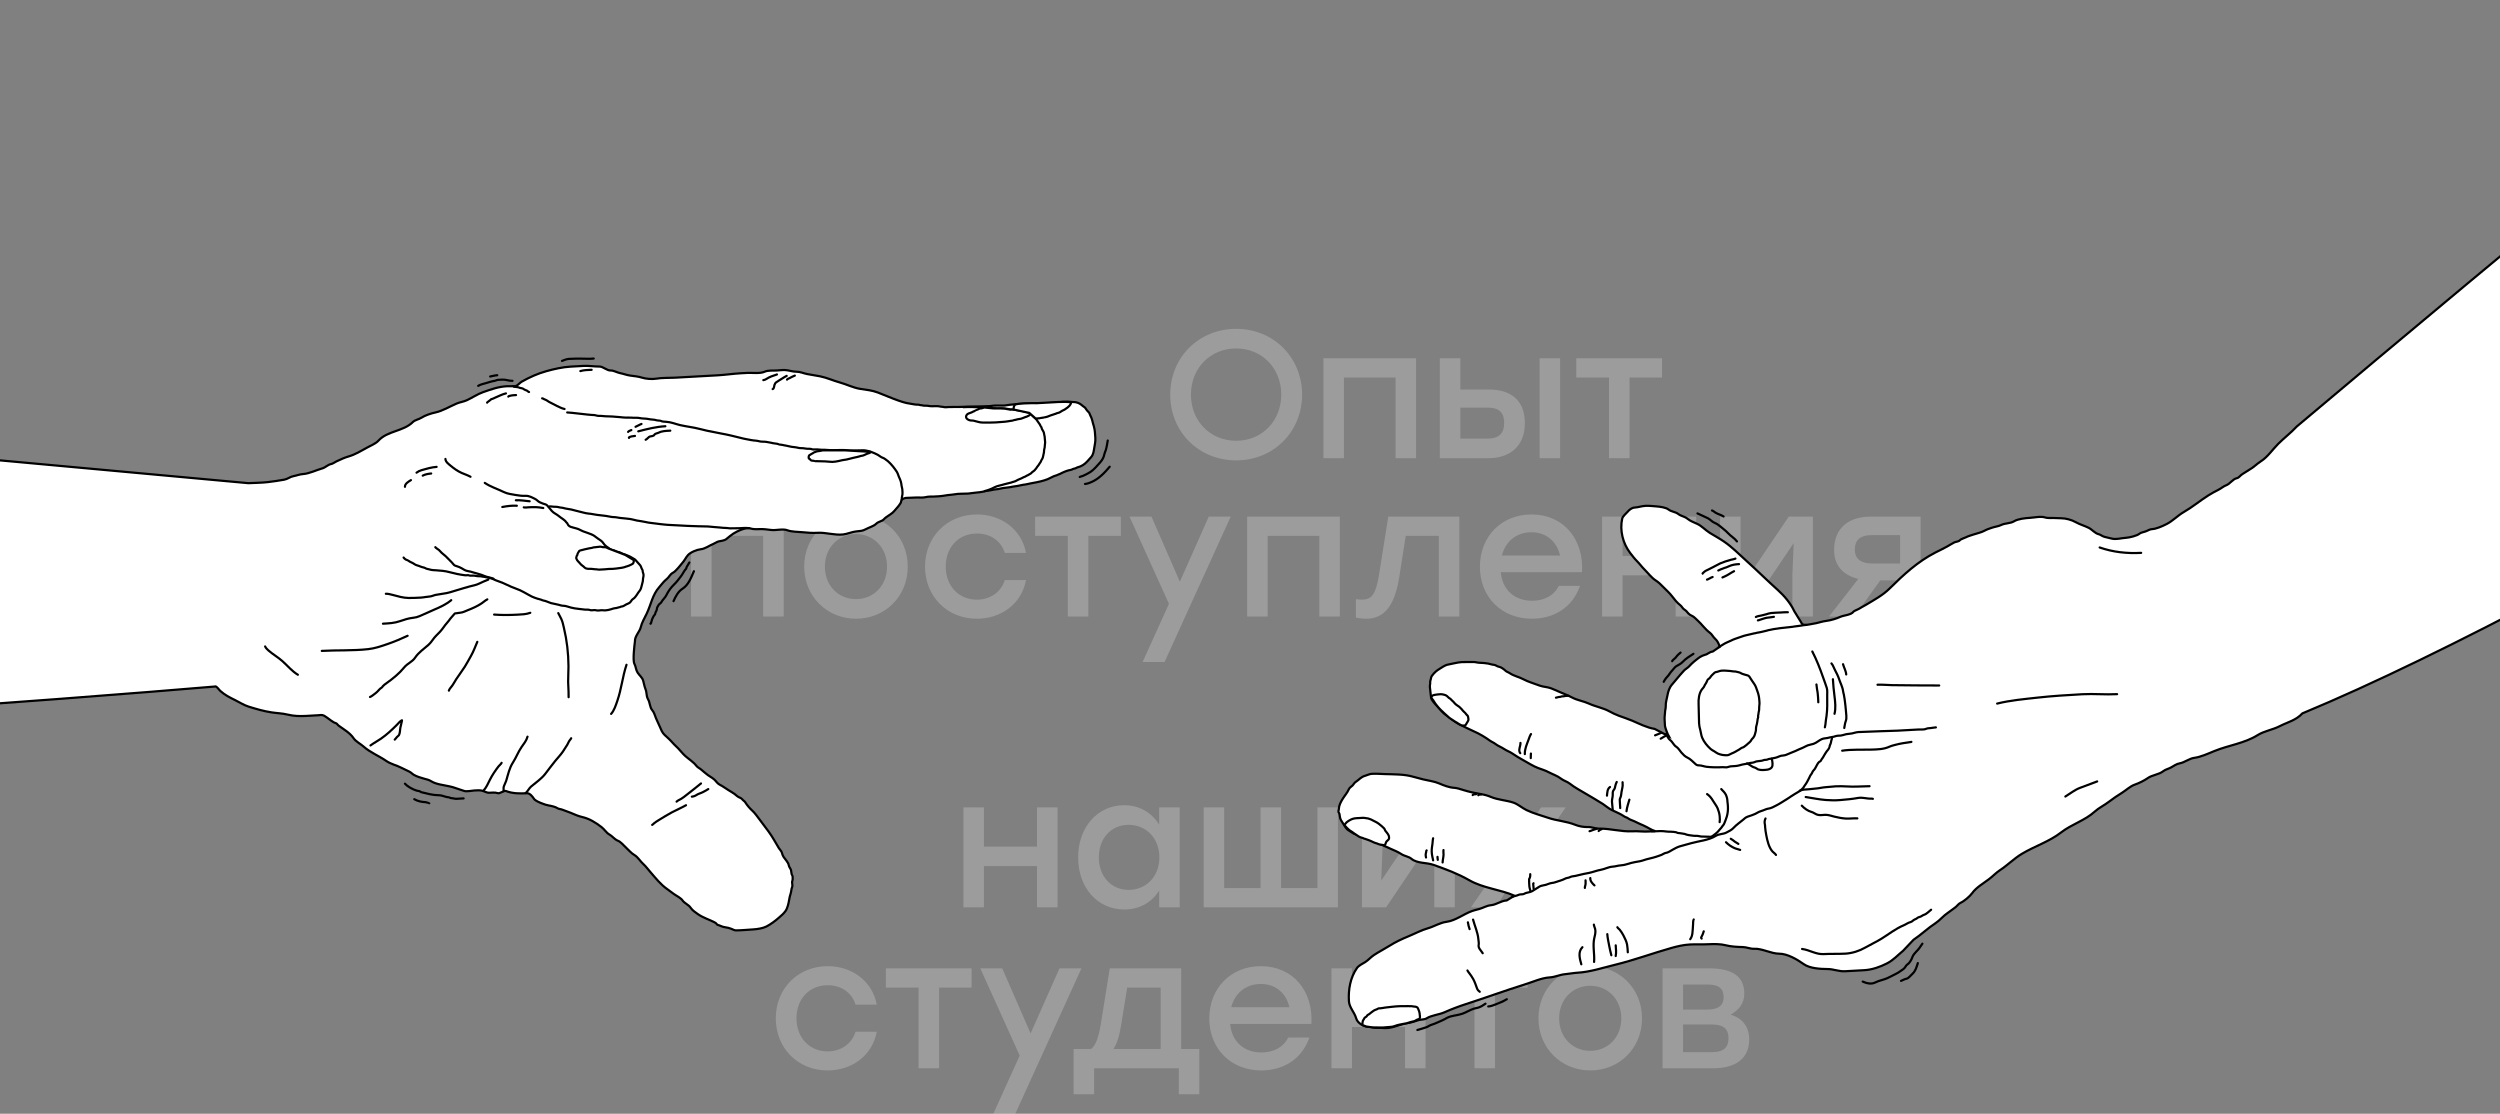 <?xml version="1.0" encoding="UTF-8"?> <svg xmlns="http://www.w3.org/2000/svg" width="1926" height="858" viewBox="0 0 1926 858" fill="none"><rect x="0" y="0" width="1926" height="858" fill="#808080" stroke="none"/> <path d="M952.357 253.329C981.054 253.329 1003.03 275.167 1003.17 304.005C1003.03 332.842 981.054 354.68 952.357 354.68C923.66 354.68 901.542 332.842 901.542 304.005C901.542 275.167 923.66 253.329 952.357 253.329ZM952.357 268.448C932.479 268.448 917.5 283.567 917.5 304.005C917.5 324.443 932.479 339.561 952.357 339.561C972.095 339.561 987.074 324.443 987.074 304.005C987.074 283.567 972.095 268.448 952.357 268.448ZM1090.96 276.007V353H1075.14V290.846H1035.38V353H1019.56V276.007H1035.38H1090.96ZM1147.18 300.085C1163 300.085 1174.76 307.504 1174.76 325.983C1174.76 344.461 1162.44 353 1146.62 353H1109.24V276.007H1125.06V300.085H1147.18ZM1186.1 276.007H1201.92V353H1186.1V276.007ZM1146.06 337.881C1155.72 337.881 1158.8 332.842 1158.8 325.983C1158.8 318.843 1156 314.084 1146.34 314.084H1125.06V337.881H1146.06ZM1280.44 276.007V290.846H1255.39V353H1239.57V290.846H1214.37V276.007H1255.39H1280.44Z" fill="white" fill-opacity="0.22"></path> <path d="M603.772 398.007V475H587.953V412.846H548.197V475H532.379V398.007H548.197H603.772ZM659.434 396.327C681.552 396.327 699.33 413.266 699.33 436.504C699.33 459.601 681.832 476.68 659.434 476.68C637.176 476.68 619.538 459.461 619.538 436.504C619.538 413.266 637.456 396.327 659.434 396.327ZM659.434 411.446C646.135 411.446 635.496 421.665 635.496 436.504C635.496 451.342 645.995 461.561 659.434 461.561C672.873 461.561 683.372 451.342 683.372 436.504C683.372 421.665 672.733 411.446 659.434 411.446ZM752.531 476.68C729.713 476.68 712.635 459.461 712.635 436.504C712.635 413.546 729.713 396.327 752.671 396.327C770.869 396.327 786.967 407.386 790.467 426.005H774.089C771.149 416.346 762.61 411.026 752.671 411.026C738.392 411.026 728.593 421.665 728.593 436.504C728.593 451.482 738.672 461.981 752.531 461.981C762.61 461.981 771.149 456.382 774.089 446.863H790.467C786.827 465.901 770.589 476.68 752.531 476.68ZM863.524 398.007V412.846H838.466V475H822.648V412.846H797.45V398.007H838.466H863.524ZM931.212 398.007H948.15L897.195 509.997H880.257L900.555 465.201L870.178 398.007H887.116L908.954 448.123L931.212 398.007ZM1032.21 398.007V475H1016.39V412.846H976.633V475H960.815V398.007H976.633H1032.21ZM1069.53 398.007H1124.27V475H1108.45V412.846H1082.97L1077.93 445.043C1074.15 468.001 1065.61 476.68 1052.45 476.68C1049.93 476.68 1047.13 476.26 1044.61 475.84V461.561C1046.15 461.701 1047.69 461.981 1049.23 461.981C1056.65 461.981 1059.87 457.922 1062.25 443.643L1069.53 398.007ZM1179.87 396.327C1204.65 396.327 1220.33 415.506 1218.79 440.843H1156.21C1157.47 454.982 1167.41 462.821 1180.29 462.821C1189.53 462.821 1197.23 458.902 1200.87 451.342H1217.25C1211.23 468.561 1196.53 476.68 1180.15 476.68C1156.77 476.68 1140.11 459.881 1140.11 436.644C1140.11 413.406 1156.63 396.327 1179.87 396.327ZM1179.87 410.046C1167.83 410.046 1159.71 417.605 1157.05 427.964H1201.85C1199.47 417.465 1191.49 410.046 1179.87 410.046ZM1290.92 398.007H1306.74V475H1290.92V443.223H1250.04V475H1234.23V398.007H1250.04V428.244H1290.92V398.007ZM1378.05 398.007H1396.67V475H1380.85V442.803L1381.83 418.445L1343.75 475H1325.14V398.007H1340.95V430.204L1339.97 454.422L1378.05 398.007ZM1440.99 398.007H1479.63V475H1463.81V447.143H1448.55L1428.53 475H1409.07L1431.61 446.023C1420.97 443.363 1412.99 436.644 1412.99 423.765C1412.99 405.987 1425.17 398.007 1440.99 398.007ZM1442.25 434.124H1463.81V412.286H1441.83C1432.03 412.286 1428.95 417.045 1428.95 423.485C1428.95 429.784 1432.87 434.124 1442.25 434.124Z" fill="white" fill-opacity="0.22"></path> <path d="M798.904 622.007H814.722V699H798.904V667.223H758.028V699H742.209V622.007H758.028V652.244H798.904V622.007ZM893.033 622.007H908.851V699H893.033V686.121C887.433 694.94 878.194 700.68 866.155 700.68C845.577 700.68 830.599 684.021 830.599 660.504C830.599 636.986 845.857 620.327 866.015 620.327C878.194 620.327 887.433 626.347 893.033 635.166V622.007ZM869.515 685.561C882.954 685.561 893.173 675.342 893.173 660.504C893.173 645.805 882.954 635.446 869.515 635.446C856.076 635.446 846.557 645.805 846.557 660.504C846.557 675.342 856.216 685.561 869.515 685.561ZM1014.94 622.007H1030.76V699H1014.94H971.125H935.148H927.309V622.007H943.127V684.161H971.125V622.007H986.943V684.161H1014.94V622.007ZM1102.17 622.007H1120.78V699H1104.96V666.803L1105.94 642.445L1067.87 699H1049.25V622.007H1065.07V654.204L1064.09 678.422L1102.17 622.007ZM1207.66 699H1188.76L1170.14 671.423L1152.22 699H1133.19L1160.76 659.384L1134.73 622.007H1153.62L1170.7 647.765L1187.22 622.007H1206.26L1180.22 659.664L1207.66 699ZM637.548 824.68C614.73 824.68 597.652 807.461 597.652 784.504C597.652 761.546 614.73 744.327 637.688 744.327C655.887 744.327 671.985 755.386 675.485 774.005H659.106C656.166 764.346 647.627 759.026 637.688 759.026C623.41 759.026 613.611 769.665 613.611 784.504C613.611 799.482 623.69 809.981 637.548 809.981C647.627 809.981 656.166 804.382 659.106 794.863H675.485C671.845 813.901 655.607 824.68 637.548 824.68ZM748.541 746.007V760.846H723.484V823H707.665V760.846H682.468V746.007H723.484H748.541ZM816.229 746.007H833.168L782.213 857.997H765.274L785.572 813.201L755.195 746.007H772.133L793.971 796.123L816.229 746.007ZM909.974 808.161H923.973V843.018H908.155V823H842.921V843.018H827.102V808.161H840.541C844.041 805.502 846.28 799.622 848.1 788.703L854.96 746.007H909.974V808.161ZM857.759 808.161H894.156V760.846H868.398L863.779 789.403C862.379 798.362 860.419 804.242 857.759 808.161ZM971.38 744.327C996.158 744.327 1011.84 763.506 1010.3 788.843H947.723C948.983 802.982 958.922 810.821 971.8 810.821C981.04 810.821 988.739 806.902 992.379 799.342H1008.76C1002.74 816.561 988.039 824.68 971.66 824.68C948.283 824.68 931.624 807.881 931.624 784.644C931.624 761.406 948.143 744.327 971.38 744.327ZM971.38 758.046C959.342 758.046 951.222 765.605 948.563 775.964H993.358C990.979 765.465 982.999 758.046 971.38 758.046ZM1082.43 746.007H1098.25V823H1082.43V791.223H1041.56V823H1025.74V746.007H1041.56V776.244H1082.43V746.007ZM1176.84 746.007V760.846H1151.78V823H1135.96V760.846H1110.77V746.007H1151.78H1176.84ZM1225.11 744.327C1247.23 744.327 1265.01 761.266 1265.01 784.504C1265.01 807.601 1247.51 824.68 1225.11 824.68C1202.85 824.68 1185.21 807.461 1185.21 784.504C1185.21 761.266 1203.13 744.327 1225.11 744.327ZM1225.11 759.446C1211.81 759.446 1201.17 769.665 1201.17 784.504C1201.17 799.342 1211.67 809.561 1225.11 809.561C1238.55 809.561 1249.05 799.342 1249.05 784.504C1249.05 769.665 1238.41 759.446 1225.11 759.446ZM1333.32 781.704C1342.84 784.504 1347.6 791.503 1347.6 800.882C1347.6 815.441 1337.1 823 1320.03 823H1280.83V746.007H1316.67C1333.32 746.007 1343.82 751.327 1343.82 765.465C1343.82 773.305 1339.62 777.924 1333.32 781.704ZM1327.87 768.405C1327.87 762.246 1325.07 758.466 1315.41 758.466H1296.65V777.784H1315.13C1324.65 777.784 1327.87 773.865 1327.87 768.405ZM1319.05 810.541C1328.85 810.541 1331.64 806.062 1331.64 799.622C1331.64 793.323 1328.29 789.263 1318.91 789.263H1296.65V810.541H1319.05Z" fill="white" fill-opacity="0.22"></path> <g clip-path="url(#clip0_137_250)"> <path d="M1369.68 454.6C1374.56 458.972 1379.56 464.851 1382.26 470.782L1387.71 479.636C1388.85 482.914 1394.34 480.827 1396.64 480.564C1399.94 480.185 1403.61 478.714 1407.09 478.315C1410.34 477.942 1414.64 476.625 1417.77 475.219C1420.42 474.026 1426.1 473.766 1427.85 471.321C1428.42 470.521 1431.02 469.739 1431.93 469.147C1433.81 467.928 1435.69 467.054 1437.57 465.928C1443.94 462.108 1450.54 458.569 1455.79 453.355C1466.51 442.709 1477.46 432.614 1490.99 425.679C1494.25 424.009 1497.07 422.747 1500.19 420.965C1501.97 419.949 1503.76 418.817 1505.59 417.883C1506.81 417.257 1509.08 417.329 1509.94 416.127C1510.45 415.416 1513.58 414.419 1514.55 413.924C1516.23 413.063 1518.18 412.544 1519.97 411.923C1522.65 410.994 1526.48 410.243 1529.01 408.793C1530.77 407.791 1532.7 407.241 1534.58 406.568C1536.67 405.821 1539.71 405.464 1541.58 404.511C1544.61 402.957 1548.82 403.39 1551.71 401.568C1554.6 399.747 1560.39 399.139 1563.81 398.95C1567.29 398.758 1572.56 397.505 1575.76 398.721C1577.03 399.203 1580.55 399.064 1581.9 399.06C1583.99 399.055 1585.95 399.277 1588.03 399.278C1591.61 399.278 1596 400.518 1599.09 402.252C1602.18 403.992 1605.76 405 1609.03 406.585C1611.62 407.839 1614.01 410.919 1616.85 411.563C1618.36 411.903 1619.59 413.201 1621.36 413.602C1623.11 413.998 1625.16 414.542 1626.99 414.959C1630.63 415.782 1634.12 414.533 1637.84 414.326C1640.37 414.187 1646.47 412.778 1648.36 411.085C1649.37 410.183 1652.33 409.819 1653.7 409.119C1654.77 408.568 1656.58 407.723 1657.79 407.656C1661.37 407.458 1666.07 405.316 1669.26 403.682C1674.06 401.221 1677.75 397.127 1682.38 394.483C1688.94 390.739 1694.94 385.671 1701.43 381.585C1703.95 379.992 1706.63 378.565 1709.29 377.223C1711.1 376.306 1713.17 374.527 1714.95 373.91C1717.92 372.88 1720.25 368.931 1723.24 368.411C1724.9 368.121 1726.14 366.014 1727.52 365.268C1729.39 364.246 1730.99 362.911 1732.89 361.878C1736.26 360.045 1738.57 357.402 1741.72 355.421C1746.93 352.131 1750.76 346.347 1755.04 342.037C1759.75 337.299 1764.92 333.465 1769.45 328.562C1916.08 205.018 2215.15 -43.947 2238.33 -51.448L2476.72 150.003C2419.89 199.329 1991.42 459.38 1773.78 549.577C1768.81 554.964 1762.4 556.311 1756.17 559.499C1750.8 562.249 1744.27 563.187 1739.3 566.318C1729.2 572.682 1717.01 574.086 1705.92 578.621C1701.27 580.525 1695.47 583.201 1690.48 583.849C1686.47 584.372 1682.99 587.48 1679.08 588.111C1676.92 588.458 1674.46 590.162 1672.59 591.231C1670.73 592.293 1668.21 592.776 1666.56 594.118C1663.35 596.743 1658.02 597.004 1654.56 599.493C1651.87 601.414 1647.62 603.454 1644.55 604.517C1641.16 605.693 1637.96 608.762 1634.93 610.665C1631.54 612.808 1627.79 615.257 1624.57 617.763C1621.15 620.423 1616.88 622.4 1613.69 625.327C1606.32 632.067 1595.96 635.027 1587.91 641.278C1578.76 648.393 1567.54 651.848 1557.65 657.786C1551.61 661.412 1546.65 666.521 1540.8 670.351C1537.81 672.311 1535.14 675.181 1532.24 677.352C1528.08 680.472 1522.43 683.773 1519.39 688.047C1517.62 690.519 1513.06 694.389 1510.45 695.502C1508.84 696.19 1507.58 698.247 1506.09 699.242C1504.22 700.486 1502.4 702.1 1500.53 703.316C1497.24 705.447 1494.41 709.061 1491.28 711.09C1485.24 714.994 1480.12 720.051 1474.17 724.012L1466.16 732.457C1461.85 735.974 1458.72 739.645 1453.69 742.225C1448.48 744.896 1442.29 747.095 1436.26 747.431L1421.34 748.255C1416.8 748.505 1412.4 746.573 1408.24 746.561C1402.46 746.539 1394.27 746.107 1389.57 742.754C1384.57 739.185 1377.01 734.724 1370.66 734.724C1364.37 734.719 1357.54 730.604 1351.39 730.945C1348.57 731.104 1345.58 729.661 1342.67 729.616C1338.78 729.553 1333.22 729.246 1329.48 728.229C1325.89 727.246 1320.4 727.217 1316.7 727.422C1311.74 727.695 1306.76 727.371 1301.88 727.638C1297.07 727.905 1292.26 729.013 1287.8 730.269C1273.24 734.36 1259.22 739.617 1244.34 743.237C1234.87 745.538 1225.07 748.84 1215.32 749.38C1212.07 749.562 1208.97 750.244 1205.7 750.522C1201.78 750.852 1197.93 752.767 1194.04 752.983C1187.59 753.341 1180.99 756.472 1174.67 758.427C1159.52 763.121 1144.64 768.65 1129.51 773.503C1123.79 775.338 1118.27 777.447 1112.78 779.879C1108.53 781.76 1102.84 782.129 1098.95 784.578C1097.42 785.539 1094.69 785.368 1092.97 785.851C1090.3 786.601 1087.56 787.795 1084.92 788.079C1079.35 788.681 1074.19 791.699 1068.53 792.011C1065.83 792.165 1063.17 791.705 1060.62 791.847C1058.16 791.983 1056.27 791 1054.22 790.989C1050.51 790.977 1045.83 788.17 1044.81 784.55C1043.46 779.737 1039.48 776.242 1039.2 771.247C1038.71 762.416 1040.2 753.278 1045.39 745.783C1046.74 743.839 1049.78 742.441 1051.76 741.197C1054.17 739.674 1056.06 737.384 1058.42 735.815C1062.24 733.275 1066.38 731.212 1070.43 728.661C1075.01 725.774 1079.96 723.427 1084.99 721.364C1090.02 719.307 1094.9 716.608 1099.95 715.187C1104.86 713.806 1109.16 710.88 1114.36 710.186C1121.47 709.243 1127.66 704.077 1134.28 701.787C1136.03 701.179 1137.81 700.804 1139.67 700.281C1142.5 699.48 1145.45 697.679 1148.42 697.406C1152.99 696.985 1156.26 693.945 1160.79 693.695L1166.76 690.036C1155.67 685.239 1142.67 684.279 1131.9 678.113C1122.85 672.931 1114.02 669.748 1104.42 666.316C1098.91 664.35 1091.78 665.35 1087.27 661.548C1085.32 659.895 1081.96 659.537 1079.72 658.07C1076.98 656.269 1074.06 655.081 1071.07 653.786C1067.22 652.121 1063.45 650.41 1059.73 648.694C1058.01 647.904 1056.5 646.836 1054.65 646.375C1053.23 646.029 1050.59 645.091 1049.43 644.262C1047.84 643.131 1044.82 643.17 1043.02 642.261C1041.56 641.522 1040.23 640.392 1038.88 639.653C1037.27 638.766 1035.82 636.192 1034.81 634.59C1033.75 632.908 1032.35 631.066 1032.24 629.106C1032.21 628.526 1031.92 626.622 1031.55 626.208C1030.66 625.213 1031.47 624.202 1031.47 623.088C1031.48 620.684 1032.88 617.996 1034.11 615.922C1035.69 613.24 1037.95 610.813 1039.2 607.943C1039.7 606.767 1041.18 605.989 1042.07 605.091C1042.8 604.358 1043.34 603.102 1044.19 602.573C1047.01 600.795 1048.37 598.55 1051.8 597.629C1053.51 597.169 1055.03 596.248 1056.82 596.152C1060.15 595.964 1063.62 596.237 1066.97 596.357C1074.39 596.618 1081.66 596.391 1088.63 598.38C1091.27 599.13 1093.76 599.777 1096.44 600.448C1100.51 601.46 1104.88 601.897 1108.73 603.562C1112.1 605.023 1116.47 606.716 1120.17 606.921C1122.51 607.051 1124.95 607.909 1127.19 608.603C1131.6 609.967 1136.13 610.995 1140.68 611.745C1143.69 612.245 1145.87 612.814 1148.69 613.996C1154.1 616.269 1160.46 616.496 1165.91 618.331C1169.49 619.542 1172.59 622.423 1175.99 624.071C1181.44 626.725 1187.1 628.089 1192.77 630.066C1195.92 631.169 1199.64 631.873 1202.95 632.532C1206.61 633.26 1210.28 634.084 1213.75 635.493C1216.33 636.55 1220.31 637.295 1223.12 637.141C1226.02 636.976 1228.98 638.442 1231.94 638.38C1240.41 638.215 1249.03 640.897 1257.49 640.426C1261.71 640.193 1265.83 640.835 1270.05 640.596L1275.23 640.312C1272.12 639.465 1269.43 637.38 1266.34 636.044C1263.92 634.999 1261.53 633.925 1259.18 632.737C1257.79 632.032 1255.64 631.532 1254.44 630.549C1253.45 629.731 1252.28 629.668 1251.33 628.986C1248.45 626.935 1244.79 625.577 1241.63 623.997C1239.13 622.747 1237.23 620.923 1234.88 619.394C1230.6 616.604 1226.08 614.143 1221.72 611.49C1217.74 609.063 1213.09 606.693 1209.49 603.801C1207.38 602.107 1204.56 601.465 1202.44 599.766C1199.91 597.743 1195.98 596.453 1193.08 594.896C1190.54 593.532 1187.58 592.668 1184.89 591.651C1180.98 590.162 1177.48 587.838 1173.75 585.775C1170.72 584.099 1167.85 582.411 1165.01 580.439C1163.07 579.093 1160.81 578.428 1158.86 577.081C1156.71 575.592 1154.07 574.74 1152.05 573.126C1150.76 572.097 1149.12 571.535 1147.78 570.551C1144.12 567.886 1139.63 565.227 1135.5 563.442C1131.77 561.823 1128.44 560.033 1124.83 558.288C1120.88 556.367 1117.82 553.327 1114.14 550.992C1111.76 549.486 1109.33 546.309 1107.44 544.246C1105.86 542.524 1102.58 539.365 1102.45 537.137C1102.31 534.62 1101.73 531.841 1101.58 529.181C1101.51 527.96 1101.89 527.022 1101.82 525.704C1101.74 524.351 1102.41 523.362 1102.49 522.209C1102.61 520.549 1106.27 516.958 1107.78 516.094C1110.33 514.639 1112.82 512.446 1115.77 511.952C1119.36 511.349 1122.58 510.275 1126.27 510.071C1129.24 509.906 1131.97 510.184 1134.92 510.019C1136.69 509.923 1138.22 510.61 1139.93 510.61C1141.84 510.61 1144.55 510.883 1146.46 511.213C1147.96 511.469 1149.33 512.094 1150.84 512.168C1152.26 512.241 1153.59 513.594 1154.82 513.679C1156.16 513.776 1158.86 515.736 1159.72 516.628C1160.61 517.566 1162.07 517.896 1163.1 518.606C1166.26 520.799 1170.17 521.464 1173.53 523.271C1177.43 525.368 1182 526.556 1186.16 528.198C1187.5 528.727 1189.72 529.091 1191.18 529.329L1191.44 529.369C1193.87 529.772 1196.41 530.75 1198.65 531.813C1202.86 533.796 1207.15 535.234 1211.2 537.393C1215.26 539.558 1219.98 540.16 1224.1 542.058C1229.19 544.4 1235.13 545.36 1240.02 548.105C1242.14 549.298 1244.81 550.52 1247.15 551.412C1250.65 552.742 1254.18 553.81 1257.53 555.259C1262.96 557.606 1268.93 560.624 1274.76 561.567L1285.64 567.238C1284.84 565.846 1282.76 560.578 1282.68 559.158L1282.42 554.509C1282.27 551.708 1282.72 550.503 1282.72 549.008C1282.72 547.207 1283.4 545.576 1283.3 543.78C1283.15 541.178 1284.2 538.188 1284.61 535.705C1285.06 532.932 1286.14 529.613 1288.02 527.505C1290.22 525.056 1292.11 522.482 1294.32 520.015C1295.35 518.862 1296.31 517.725 1297.37 516.6C1298.49 515.424 1300.2 514.56 1301.19 513.457C1303.71 510.645 1306.52 508.411 1309.59 506.212C1310.34 505.672 1312.69 504.615 1313.58 504.45C1315.63 504.078 1317.01 502.157 1319.5 501.959L1324.92 498.196C1323.95 495.751 1323.33 493.906 1321.34 492.119C1319.78 490.73 1318.83 488.553 1317.18 487.372C1313.87 485.011 1310.88 480.706 1307.78 477.938C1306.58 476.864 1304.85 474.921 1303.35 474.384C1302.67 474.138 1301.24 473.217 1300.78 472.676C1299.93 471.657 1298.97 470.386 1297.81 469.739C1296.28 468.888 1295.7 467.083 1294.36 466.13C1292.21 464.598 1289.73 461.468 1288.17 459.38C1286.33 456.924 1283.86 454.778 1281.71 452.573L1281.49 452.354C1279.72 450.538 1277.85 448.625 1275.69 447.256C1272.25 445.075 1269.61 441.415 1266.74 438.567C1264.75 436.583 1263.17 434.332 1261.21 432.382C1259.34 430.524 1257.66 428.298 1256.01 426.178C1250.27 418.792 1247.71 408.546 1249.75 399.547C1250.17 397.699 1252.61 395.786 1253.81 394.368C1255.1 392.849 1257.07 391.158 1259.25 391.037C1262.08 390.881 1264.72 389.869 1267.6 389.71C1270.48 389.55 1273.21 389.933 1276.06 390.13C1278.54 390.302 1283.4 390.914 1285.4 392.522C1287.56 394.26 1290.81 394.273 1292.95 395.999C1294.96 397.615 1297.94 397.881 1299.98 399.601C1302.06 401.357 1305.11 402.486 1307.56 403.605C1311.01 405.183 1313.97 408.535 1317.25 410.546C1320.84 412.747 1324.52 414.736 1328.02 417.114C1334.52 421.514 1339.87 427.098 1345.72 432.339C1353.82 439.589 1361.57 447.341 1369.68 454.6Z" fill="white" stroke="black" stroke-width="1.705" stroke-linecap="round"></path> <path d="M1391.5 481.418C1390.67 481.464 1389.91 481.617 1389.11 481.706C1388.04 481.824 1386.96 482.135 1385.88 482.195C1384.56 482.268 1383.21 482.653 1381.87 482.727C1381.6 482.743 1381.17 482.782 1380.91 482.897C1380.68 482.999 1380.39 482.958 1380.14 482.978C1379.64 483.02 1379.08 483.082 1378.58 483.16C1375.39 483.646 1372.16 483.708 1368.98 484.312C1368.25 484.451 1367.51 484.49 1366.77 484.612C1366.12 484.718 1365.49 484.894 1364.84 484.995C1364.33 485.074 1363.82 485.279 1363.31 485.308C1362.71 485.341 1362.05 485.565 1361.48 485.759C1360.6 486.053 1359.65 486.16 1358.76 486.431C1357.43 486.839 1356.06 486.986 1354.7 487.298C1354.03 487.451 1353.2 487.447 1352.58 487.747C1352.29 487.893 1351.74 487.888 1351.42 487.95C1350.32 488.16 1349.23 488.429 1348.15 488.713C1346.18 489.232 1344.11 489.549 1342.21 490.28C1339.22 491.427 1335.95 492.205 1333.13 493.732C1332.3 494.183 1331.37 494.555 1330.49 494.904C1329.45 495.316 1328.66 495.824 1327.69 496.378C1327.07 496.732 1326.4 497.121 1325.81 497.534C1325.55 497.72 1325.31 497.92 1325.03 498.099C1324.74 498.284 1324.4 498.532 1324.09 498.656" stroke="black" stroke-width="1.705" stroke-linecap="round"></path> <path d="M1283.63 565.3C1284.42 567.034 1285.21 569.119 1286.75 570.216C1288.5 571.46 1289.49 574.205 1291.37 575.279C1292.77 576.075 1294.22 578.479 1295.34 579.763C1296.55 581.155 1298.18 582.871 1299.92 583.621C1302.17 584.599 1304.51 587.099 1306.33 588.736C1307.17 589.486 1307.82 589.639 1308.93 589.639C1310.77 589.634 1312.92 590.537 1314.78 590.748C1318.84 591.191 1322.98 591.253 1327.12 591.026C1328.04 590.975 1329 591.219 1329.97 591.168C1331.18 591.1 1332.29 590.475 1333.52 590.372C1335.5 590.202 1337.71 590.253 1339.62 589.719C1341.29 589.247 1343.03 588.742 1344.79 588.548C1346 588.418 1347.27 587.957 1348.49 587.764C1349.45 587.611 1350.89 587.571 1351.76 587.116C1353.83 586.031 1356.6 586.593 1358.69 585.616C1359.64 585.178 1360.95 585.605 1361.81 585.065C1362.46 584.65 1363.86 584.582 1364.63 584.44C1366.66 584.07 1368.98 583.621 1370.81 582.684C1372.4 581.865 1374.52 582.275 1376.13 581.49C1378.27 580.445 1380.75 579.706 1382.99 578.666C1385.01 577.728 1386.98 576.808 1389.06 575.984C1390.26 575.512 1391.49 574.643 1392.65 574.239C1394.05 573.756 1395.61 573.552 1397.05 573.08C1399.52 572.273 1401.34 570.307 1403.66 569.358C1404.89 568.852 1406.42 568.801 1407.74 568.579C1408.96 568.375 1410.23 567.863 1411.44 567.795C1412.38 567.744 1413.29 567.431 1414.18 567.113C1415.81 566.528 1417.86 566.977 1419.52 566.38C1421.24 565.766 1423.53 565.329 1425.36 565.227C1427.48 565.113 1429.53 564.096 1431.6 563.982C1437.25 563.669 1443.03 563.652 1448.61 563.34C1452.94 563.101 1457.59 563.141 1461.9 562.902C1467.14 562.613 1472.37 562.323 1477.6 562.033C1479.46 561.931 1482.34 562.283 1483.97 561.448C1484.7 561.073 1486.59 560.959 1487.37 560.896C1488.73 560.777 1490.05 560.447 1491.4 560.374" stroke="black" stroke-width="1.705" stroke-linecap="round"></path> <path d="M1272.37 640.34C1275.28 640.602 1278.23 640.142 1281.12 640.318C1283.11 640.443 1285.12 640.846 1287.12 640.738C1287.52 640.715 1287.89 640.784 1288.29 640.835C1288.77 640.897 1289.51 640.789 1289.95 640.96C1290.51 641.181 1291.33 641.005 1291.85 641.42C1292.45 641.909 1293.75 641.704 1294.49 641.926C1295.22 642.142 1296.09 642.028 1296.79 642.295C1297.11 642.415 1297.54 642.324 1297.87 642.454C1298.42 642.682 1298.98 642.926 1299.57 643.051C1300.72 643.307 1301.82 643.557 1303.01 643.648C1303.93 643.716 1304.95 643.977 1305.85 643.955C1306.54 643.938 1307.38 643.841 1308.05 643.994C1309.49 644.318 1310.85 644.591 1312.42 644.506C1314.17 644.404 1315.97 644.762 1317.74 644.665" stroke="black" stroke-width="1.705" stroke-linecap="round"></path> <path d="M1164.98 690.837C1166.47 690.416 1168.68 690.036 1170.02 689.348C1171.21 688.74 1173.14 689.291 1174.3 688.564C1176.12 687.416 1178.6 687.632 1180.42 686.535C1182.22 685.455 1184.02 684.262 1185.83 683.125C1187.72 681.938 1190.55 682.108 1192.6 681.063C1193.3 680.705 1195.28 680.199 1196.07 680.159C1197.35 680.085 1199.08 679.329 1200.32 678.977C1201.55 678.63 1203.06 678.119 1204.25 677.625C1205.21 677.216 1206.72 676.369 1207.69 676.312C1208.89 676.249 1210.12 675.266 1211.4 675.147C1212.9 675.011 1214.59 674.641 1216.06 674.232C1218.73 673.482 1221.38 673.05 1224.12 672.505C1227.23 671.885 1230.23 670.607 1233.27 670.095C1236.4 669.572 1239.14 667.85 1242.41 667.669C1244.51 667.555 1246.49 666.805 1248.6 666.686C1250.29 666.595 1252.07 666.208 1253.68 665.697C1255.67 665.06 1257.75 664.475 1259.81 664.128C1261.69 663.816 1264.3 663.424 1266.07 662.77C1269.15 661.628 1272.73 661.133 1275.77 660.082C1277.22 659.576 1278.68 659.156 1280.13 658.542C1281.19 658.088 1282.32 657.201 1283.42 657.076C1285.06 656.894 1287.31 655.348 1288.72 654.547C1290.27 653.661 1292.44 652.507 1294.18 652.018C1297.1 651.2 1300.07 650.399 1303.01 649.575C1309.13 647.853 1316.36 647.393 1321.89 643.909C1324.2 642.449 1327.48 642.699 1329.91 641.454C1331.82 640.477 1334.12 639.392 1335.62 637.709C1337.62 635.482 1340.36 633.68 1342.64 631.737C1343.82 630.725 1344.87 629.72 1346.26 629.208C1348.68 628.31 1351.62 627.554 1353.86 626.139C1355.24 625.264 1356.89 624.855 1358.42 624.287C1359.6 623.844 1361.25 623.077 1362.48 622.94C1364.43 622.724 1366.69 621.423 1368.41 620.548C1371.53 618.974 1374.41 616.939 1377.41 615.144C1379.08 614.143 1380.58 612.876 1382.35 611.921C1383.48 611.308 1384.56 610.637 1385.6 609.978C1386.29 609.552 1387.43 608.927 1387.91 608.25C1388.21 607.836 1388.77 607.483 1389.12 607.063C1389.61 606.489 1389.82 605.847 1390.23 605.329C1391.64 603.591 1392.87 601.153 1393.81 599.266C1394.3 598.294 1394.59 597.379 1395.33 596.55C1396.08 595.714 1396.36 594.226 1397.17 593.498C1398.9 591.952 1399.55 588.929 1401.28 587.19C1401.86 586.616 1402.81 586.491 1402.99 585.673C1403.08 585.292 1403.68 584.548 1403.93 584.235C1404.81 583.139 1405.25 581.815 1406.06 580.706C1406.7 579.826 1407.34 578.57 1408.14 577.854C1408.4 577.621 1409.45 575.893 1409.45 575.541C1409.46 574.24 1410.33 573.336 1410.53 572.12C1410.69 571.125 1410.94 569.955 1411.33 569.034" stroke="black" stroke-width="1.705" stroke-linecap="round"></path> <path d="M1326.07 607.909C1327.38 609.318 1328.9 610.699 1329.71 612.472C1330.08 613.279 1330.32 614.223 1330.55 615.064C1330.78 615.871 1330.73 616.899 1330.84 617.729C1331.02 619.064 1331.16 620.371 1331.21 621.729C1331.3 624.11 1331.03 626.77 1330.35 629.032C1329.78 630.913 1329.02 632.782 1328.29 634.584C1327.85 635.658 1326.82 636.402 1326.3 637.436C1326.06 637.919 1325.54 638.209 1325.24 638.63C1324.94 639.05 1324.53 639.488 1324.18 639.886C1323.45 640.698 1322.63 641.687 1321.71 642.278C1320.69 642.943 1319.81 643.96 1318.65 644.426" stroke="black" stroke-width="1.705" stroke-linecap="round"></path> <path d="M1315.15 611.757C1316.99 613.001 1318.59 614.951 1319.66 616.866C1320.78 618.866 1322.4 620.662 1323.26 622.764C1324.02 624.628 1324.67 626.839 1324.84 628.85C1324.91 629.703 1324.99 630.595 1324.97 631.453C1324.96 632.084 1324.77 632.754 1324.81 633.362" stroke="black" stroke-width="1.705" stroke-linecap="round"></path> <path d="M1364.95 584.463C1365.29 585.77 1365.48 586.929 1365.56 588.293C1365.61 589.236 1365.5 590.56 1364.84 591.305C1363.15 593.197 1360.4 593.095 1358.04 593.226C1357.53 593.254 1356.98 593.18 1356.53 593.174C1355.97 593.174 1355.46 592.902 1354.95 592.873C1354.36 592.834 1353.47 592.203 1352.99 591.873C1352.61 591.612 1351.94 591.316 1351.52 591.22C1350.5 590.992 1349.26 590.174 1348.45 589.594C1347.73 589.083 1346.71 588.481 1345.91 588.134" stroke="black" stroke-width="1.705" stroke-linecap="round"></path> <path d="M1336.96 430.344C1335.8 430.859 1334.4 430.993 1333.18 431.344C1330.48 432.124 1327.85 432.916 1325.27 434.043C1323.46 434.83 1321.84 435.963 1320.04 436.77C1318.72 437.36 1317.47 438.035 1316.2 438.711C1315.01 439.341 1313.54 439.84 1312.63 440.856C1312.47 441.039 1311.42 441.866 1311.64 441.963" stroke="black" stroke-width="1.705" stroke-linecap="round"></path> <path d="M1339.73 434.595C1337.04 434.744 1334.54 435.065 1332.09 436.19C1331.41 436.502 1330.73 436.829 1330.02 437.08C1329.16 437.387 1328.26 437.534 1327.45 437.972C1326.64 438.411 1325.62 438.503 1324.85 439.028C1324.48 439.276 1324.21 439.341 1323.78 439.509" stroke="black" stroke-width="1.705" stroke-linecap="round"></path> <path d="M1319.38 444.533C1317.87 444.992 1316.58 446.089 1315.08 446.552" stroke="black" stroke-width="1.705" stroke-linecap="round"></path> <path d="M1335.9 440.057C1334.55 440.699 1333.32 441.533 1332.05 442.307C1330.89 443.004 1329.73 443.666 1328.49 444.196C1327.99 444.411 1327.46 444.593 1326.99 444.862" stroke="black" stroke-width="1.705" stroke-linecap="round"></path> <path d="M1396.21 501.912C1399.55 508.394 1402.13 515.049 1404.53 521.902C1405.46 524.55 1406.47 527.221 1407.32 529.892C1407.94 531.841 1407.65 533.949 1407.67 535.967C1407.71 541.149 1407.87 546.264 1407.18 551.401C1406.86 553.771 1406.41 556.129 1406.25 558.51C1406.21 559.124 1405.86 559.703 1405.89 560.323" stroke="black" stroke-width="1.705" stroke-linecap="round"></path> <path d="M1413.32 549.901C1414.39 545.582 1413.84 540.553 1413.28 536.211C1412.73 531.926 1412.31 527.585 1412.07 523.277" stroke="black" stroke-width="1.705" stroke-linecap="round"></path> <path d="M1410.95 511.105C1411.72 511.986 1412.15 512.781 1412.57 513.844C1413.34 515.782 1414.4 517.532 1415.29 519.402C1415.85 520.578 1416.38 521.777 1416.78 523.016C1417.8 526.244 1419.55 529.216 1419.93 532.625C1420.02 533.5 1420.38 534.381 1420.53 535.262C1420.75 536.541 1421.03 537.819 1421.17 539.121C1421.46 541.934 1421.93 544.69 1422.09 547.508C1422.22 549.963 1422.9 553.151 1421.98 555.521C1421.38 557.049 1421.14 559.203 1420.82 560.828" stroke="black" stroke-width="1.705" stroke-linecap="round"></path> <path d="M1400.82 541.024C1400.68 538.569 1400.65 536.08 1400.3 533.642C1400 531.551 1399.51 529.42 1399.39 527.317" stroke="black" stroke-width="1.705" stroke-linecap="round"></path> <path d="M1419.88 511.719C1420.53 514.282 1422.18 516.964 1422.32 519.595" stroke="black" stroke-width="1.705" stroke-linecap="round"></path> <path d="M1326.19 516.691C1324.79 516.765 1323.07 517.754 1321.68 517.828C1321.04 518.083 1320.56 518.453 1320.14 518.976C1319.67 519.561 1318.91 519.981 1318.5 520.561C1317.88 521.425 1316.93 522.914 1315.88 523.277C1315.67 523.351 1315.24 524.408 1315.12 524.641C1314.75 525.357 1314.36 526.477 1313.85 527.051C1313.2 527.784 1313.01 528.937 1312.33 529.693C1311.84 530.233 1311.47 530.659 1311.08 531.205C1308.87 534.308 1308.39 538.825 1308.6 542.576C1308.86 547.423 1308.7 552.407 1308.96 557.237C1309.07 559.181 1309.4 560.618 1309.91 562.414C1310.46 564.386 1310.54 566.42 1311.36 568.324C1312.79 571.683 1315.18 574.603 1317.96 577.092C1318.79 577.831 1319.78 578.257 1320.73 578.843C1321.66 579.417 1322.6 580.189 1323.6 580.621C1325.74 581.548 1328.18 581.9 1330.52 581.843C1331.87 581.815 1332.94 580.911 1334.15 580.434C1335.08 580.064 1335.73 579.797 1336.65 579.28C1337.74 578.678 1338.86 578.07 1339.9 577.411C1340.7 576.899 1341.76 576.001 1342.69 575.831C1343.38 575.706 1344.21 574.819 1344.84 574.427C1345.37 574.092 1345.93 573.518 1346.43 573.08C1346.98 572.603 1347.51 572.103 1348.07 571.654C1348.95 570.944 1349.22 569.773 1349.99 569.103C1350.83 568.375 1351.7 566.949 1351.94 565.881C1352.21 564.693 1352.88 563.085 1352.81 561.812C1352.75 560.681 1353.13 558.703 1353.52 557.658C1353.79 556.953 1353.69 556.146 1353.91 555.413C1354.09 554.794 1353.98 553.828 1354.3 553.339C1354.7 552.708 1354.27 551.532 1354.54 550.833C1354.83 550.077 1354.65 549.213 1354.92 548.463C1355.48 546.9 1355.12 544.957 1355.4 543.32C1355.67 541.718 1355.42 540.547 1355.33 538.984C1355.22 537.012 1354.69 534.614 1353.98 532.733C1353.22 530.699 1352.72 528.63 1351.43 526.857C1350.14 525.067 1348.95 523.215 1347.79 521.385C1347.07 520.243 1345.9 520.26 1344.68 519.879C1343.4 519.481 1341.86 519.135 1340.79 518.379C1340.32 518.044 1339.08 517.907 1338.48 517.674C1337.66 517.356 1336.54 517.276 1335.67 517.276C1335 517.276 1333.99 517.061 1333.31 516.953C1332.32 516.788 1331.31 516.901 1330.3 516.731C1329.11 516.538 1327.39 516.623 1326.19 516.691Z" fill="white" stroke="black" stroke-width="1.705" stroke-linecap="round"></path> <path d="M1377.34 471.681C1375.56 471.547 1373.76 471.793 1371.98 471.863C1369.44 471.962 1366.93 472.049 1364.4 472.295C1363.12 472.42 1361.86 472.891 1360.63 473.262C1359.52 473.598 1358.35 473.813 1357.27 474.116C1355.79 474.533 1354.09 474.542 1352.73 475.319" stroke="black" stroke-width="1.705" stroke-linecap="round"></path> <path d="M1366.59 475.201C1365.27 475.358 1363.94 475.647 1362.61 475.746C1361.57 475.823 1360.54 476 1359.53 476.302C1358.31 476.669 1357.11 477.059 1355.9 477.466C1355.4 477.636 1354.83 477.911 1354.29 477.941" stroke="black" stroke-width="1.705" stroke-linecap="round"></path> <path d="M1538.61 542.041C1548.72 539.529 1559.05 538.643 1569.37 537.484C1580.94 536.182 1592.64 535.478 1604.26 534.836C1613.17 534.341 1622.09 535.273 1631.01 534.779" stroke="black" stroke-width="1.705" stroke-linecap="round"></path> <path d="M1493.94 528.102C1481.84 528.153 1469.75 527.931 1457.64 527.829C1453.97 527.8 1450.09 527.317 1446.44 527.522" stroke="black" stroke-width="1.705" stroke-linecap="round"></path> <path d="M1388.32 731.082C1394.24 731.872 1398.97 735.361 1404.89 735.031C1410.06 734.747 1416.45 734.975 1421.73 734.685C1426.88 734.395 1432.37 732.639 1436.86 730.076C1441.1 727.655 1445.48 725.655 1449.6 723.103C1455.11 719.688 1460.54 715.347 1466.56 712.886C1468.37 712.141 1469.94 710.84 1471.88 710.374C1473.13 710.079 1473.74 709.044 1474.85 708.476C1475.62 708.078 1476.38 707.925 1477.02 707.277C1477.68 706.612 1478.92 706.538 1479.73 706.129C1480.61 705.686 1481.44 704.987 1482.36 704.726C1484.2 704.214 1486.21 701.992 1487.72 700.861" stroke="black" stroke-width="1.705" stroke-linecap="round"></path> <path d="M1228.09 741.072C1228.6 734.787 1226.8 728.491 1228.34 722.234C1228.88 720.063 1229.43 717.835 1228.89 715.608C1228.63 714.568 1227.98 713.409 1227.92 712.34" stroke="black" stroke-width="1.705" stroke-linecap="round"></path> <path d="M1241.38 735.918C1240.76 733.514 1240.14 731.087 1239.72 728.649C1239.2 725.7 1238.44 722.66 1238.27 719.665" stroke="black" stroke-width="1.705" stroke-linecap="round"></path> <path d="M1254.05 733.633C1253.94 731.638 1253.86 729.638 1253.49 727.666C1253.01 725.075 1251.78 722.898 1250.64 720.569C1249.88 719.017 1248.87 717.67 1247.86 716.284C1247.37 715.613 1246.33 715.102 1246.03 714.34" stroke="black" stroke-width="1.705" stroke-linecap="round"></path> <path d="M1218.24 742.884C1217.02 738.571 1215.52 733.32 1219.09 729.729" stroke="black" stroke-width="1.705" stroke-linecap="round"></path> <path d="M1244.73 736.52C1245.29 733.838 1244.9 731.019 1244.75 728.309" stroke="black" stroke-width="1.705" stroke-linecap="round"></path> <path d="M1139.98 764.052C1139.05 763.376 1138.34 762.643 1137.94 761.552C1137.01 759.052 1136.26 756.659 1134.98 754.284C1134.01 752.488 1132.8 750.897 1131.59 749.266C1131.22 748.766 1130.76 748.243 1130.53 747.664" stroke="black" stroke-width="1.705" stroke-linecap="round"></path> <path d="M1134.85 708.47C1136.19 713.551 1138.48 718.262 1138.93 723.569C1139.03 724.78 1139.44 726.746 1139.17 727.95C1138.62 730.394 1141.16 732.428 1142.27 734.366" stroke="black" stroke-width="1.705" stroke-linecap="round"></path> <path d="M1130.87 710.567C1131.16 712.329 1131.53 714.136 1132.18 715.79" stroke="black" stroke-width="1.705" stroke-linecap="round"></path> <path d="M1221.5 678.21C1221.56 679.256 1221.58 680.256 1221.5 681.284C1221.41 682.233 1220.92 683.057 1220.97 684.052" stroke="black" stroke-width="1.705" stroke-linecap="round"></path> <path d="M1225.17 676.471C1224.93 678.67 1226.83 680.71 1228.38 682.103" stroke="black" stroke-width="1.705" stroke-linecap="round"></path> <path d="M1050.3 785.8C1049.67 786.59 1049.7 788.033 1049.57 789.017C1049.61 789.664 1049.76 789.829 1050.96 790.193C1051.64 790.397 1052.2 790.767 1052.89 790.88C1055.34 791.284 1057.81 791.619 1060.36 791.557C1062.14 791.511 1063.99 791.67 1065.8 791.568C1067.85 791.454 1069.87 791.187 1071.9 791.074C1073.43 790.988 1074.95 790.21 1076.4 789.806C1077.85 789.403 1079.39 789.142 1080.86 788.857C1081.22 788.789 1081.48 788.659 1081.9 788.636C1082.8 788.585 1083.98 788.238 1084.86 787.977L1084.91 787.965C1085.9 787.67 1087.08 787.147 1088.09 787.039C1088.72 786.965 1090.05 786.624 1090.52 786.238C1090.95 785.891 1092.14 785.306 1092.7 785.209C1094.56 784.885 1093.81 782.686 1093.75 781.464C1093.66 779.964 1093.06 778.134 1092.39 776.827C1091.46 775.003 1089.1 775.708 1087.59 775.168C1087.25 775.043 1086.69 775.179 1086.33 775.202C1085.92 775.225 1085.52 775.088 1085.07 775.117C1083.97 775.174 1082.91 775.196 1081.8 775.145C1079.66 775.054 1077.5 775.219 1075.35 775.338C1073.23 775.458 1071.22 775.833 1069.14 775.998C1067.95 776.088 1066.8 776.293 1065.62 776.498C1064.95 776.617 1064.17 776.742 1063.5 776.782C1063.04 776.804 1061.85 776.787 1061.48 777.128C1061.01 777.566 1059.87 777.799 1059.25 778.117C1058.63 778.435 1057.95 778.793 1057.43 779.242C1056.65 779.93 1055.68 780.453 1054.95 781.18C1054.59 781.532 1054.15 781.657 1053.73 781.907C1053.24 782.203 1053.11 782.857 1052.67 783.192C1052.17 783.561 1051.22 783.965 1051.02 784.573C1050.9 784.953 1050.55 785.488 1050.3 785.8Z" fill="white" stroke="black" stroke-width="1.705" stroke-linecap="round"></path> <path d="M1104.09 662.798C1103.59 660.605 1103.08 658.497 1103 656.224C1102.92 654.149 1103.26 652.069 1103.57 650.024C1103.79 648.603 1103.7 647.194 1104.08 645.807" stroke="black" stroke-width="1.705" stroke-linecap="round"></path> <path d="M1111.39 664.43C1111.45 662.441 1112.04 660.48 1112.11 658.474C1112.15 657.281 1111.89 656.059 1112.06 654.877" stroke="black" stroke-width="1.705" stroke-linecap="round"></path> <path d="M1098.61 660.611C1098.5 659.94 1098.31 659.218 1098.33 658.531C1098.36 657.843 1098.55 657.138 1098.69 656.468C1098.74 656.218 1098.78 655.292 1099.05 655.138" stroke="black" stroke-width="1.705" stroke-linecap="round"></path> <path d="M1107.67 662.418C1107.51 661.656 1107.5 660.889 1107.45 660.122" stroke="black" stroke-width="1.705" stroke-linecap="round"></path> <path d="M1179.01 686.393C1178.96 685.796 1178.75 685.273 1178.59 684.705C1178.14 683.154 1178.14 681.403 1178.05 679.812C1178.01 679.039 1178.09 678.255 1178.04 677.494C1178.03 677.312 1178 677.187 1178.11 677.051C1178.88 676.09 1178.95 674.652 1178.89 673.476" stroke="black" stroke-width="1.705" stroke-linecap="round"></path> <path d="M1181.53 684.831C1181.48 683.796 1181.3 682.779 1181.24 681.739C1181.22 681.381 1181.04 680.665 1181.41 680.449" stroke="black" stroke-width="1.705" stroke-linecap="round"></path> <path d="M1242.43 623.753C1242.31 621.69 1241.97 619.673 1241.86 617.61C1241.76 615.842 1242.52 613.984 1242.46 612.154C1242.41 610.842 1242.37 609.535 1243.28 608.512C1244.14 607.546 1244.25 606.426 1244.5 605.193C1244.73 604.034 1245.08 603.46 1245.52 602.437" stroke="black" stroke-width="1.705" stroke-linecap="round"></path> <path d="M1248.21 622.531C1248.09 620.497 1247.98 618.462 1247.87 616.428C1247.82 615.496 1248.1 615.053 1248.47 614.194C1248.97 613.041 1249 611.472 1249.2 610.234C1249.48 608.427 1250 606.83 1250.11 604.983C1250.15 604.204 1250.07 603.42 1250.03 602.642" stroke="black" stroke-width="1.705" stroke-linecap="round"></path> <path d="M1253.06 624.963C1253.4 621.878 1254.47 619.002 1255.27 616.07" stroke="black" stroke-width="1.705" stroke-linecap="round"></path> <path d="M1238 612.978C1238.33 610.239 1238.2 607.926 1240.34 606.324" stroke="black" stroke-width="1.705" stroke-linecap="round"></path> <path d="M1171.2 580.241C1169.38 577.979 1171.51 574.876 1171.36 572.342" stroke="black" stroke-width="1.705" stroke-linecap="round"></path> <path d="M1174.73 580.951C1174.58 576.979 1176.27 573.512 1177.6 569.841C1178.12 568.387 1178.62 566.818 1179.48 565.522" stroke="black" stroke-width="1.705" stroke-linecap="round"></path> <path d="M1179.29 584.036C1179.23 582.854 1179.47 581.706 1179.4 580.542" stroke="black" stroke-width="1.705" stroke-linecap="round"></path> <path d="M1284.17 566.369C1282.49 567.142 1280.94 568.21 1279.4 569.091" stroke="black" stroke-width="1.705" stroke-linecap="round"></path> <path d="M1280.01 564.505C1278.33 565.073 1276.74 565.982 1275.08 566.5" stroke="black" stroke-width="1.705" stroke-linecap="round"></path> <path d="M1208.42 536.058C1207.45 536.109 1206.19 535.989 1205.25 536.308C1204.47 536.569 1203.05 536.325 1202.36 536.768C1201.84 537.092 1201.05 536.779 1200.49 537.063C1200 537.314 1199.24 537.285 1198.71 537.495" stroke="black" stroke-width="1.705" stroke-linecap="round"></path> <path d="M1137.14 611.87C1136.49 611.91 1134.89 611.785 1134.57 612.535" stroke="black" stroke-width="1.705" stroke-linecap="round"></path> <path d="M1141.15 611.995C1140.69 612.035 1139.13 612.154 1138.92 612.643" stroke="black" stroke-width="1.705" stroke-linecap="round"></path> <path d="M1233.92 638.778C1233.29 639.13 1231.94 639.488 1231.61 640.233" stroke="black" stroke-width="1.705" stroke-linecap="round"></path> <path d="M1230.19 638.459C1228.56 639.005 1226.84 639.437 1225.28 640.159C1225.05 640.261 1224.85 640.34 1224.6 640.357" stroke="black" stroke-width="1.705" stroke-linecap="round"></path> <path d="M1386.58 609.108C1388.83 608.233 1390.99 608.188 1393.36 608.057C1395 607.966 1396.56 607.654 1398.22 607.563C1401.17 607.404 1404.02 606.568 1406.97 606.403C1409.43 606.267 1411.82 605.915 1414.29 605.778C1419.88 605.466 1425.47 606.278 1431.09 605.966C1434.14 605.801 1437.3 605.846 1440.29 605.682" stroke="black" stroke-width="1.705" stroke-linecap="round"></path> <path d="M1391.12 614.024C1396.23 614.797 1401.37 615.911 1406.53 616.314C1410.37 616.61 1413.93 616.689 1417.83 616.348C1422.31 615.956 1426.89 615.592 1431.31 614.763C1433.15 614.416 1434.71 614.592 1436.52 614.825C1437.78 614.984 1439.05 615.217 1440.32 615.285C1441.19 615.337 1442.02 615.143 1442.85 615.422" stroke="black" stroke-width="1.705" stroke-linecap="round"></path> <path d="M1388.12 620.701C1390.05 622.758 1392.76 624.753 1395.52 625.503C1396.1 625.662 1396.79 625.958 1397.3 626.27C1398.64 627.094 1399.86 627.759 1401.48 627.918C1403.39 628.111 1405.3 627.634 1407.2 627.776C1409.22 627.93 1411.23 628.663 1413.19 629.14C1416.08 629.85 1419.03 630.436 1422 630.612C1424.96 630.794 1427.92 630.311 1430.88 630.458" stroke="black" stroke-width="1.705" stroke-linecap="round"></path> <path d="M1360.14 630.561C1359.46 631.964 1359.24 633.572 1359.67 635.078C1359.85 635.698 1359.79 636.425 1359.83 637.067C1359.98 639.244 1360.36 641.443 1360.77 643.585C1361.51 647.569 1362.76 652.99 1365.6 656.07C1366.4 656.945 1367.63 657.616 1368.21 658.633" stroke="black" stroke-width="1.705" stroke-linecap="round"></path> <path d="M1329.72 648.864C1331.79 650.933 1333.73 652.245 1336.4 653.433C1337.76 654.041 1339.27 654.195 1340.6 654.774" stroke="black" stroke-width="1.705" stroke-linecap="round"></path> <path d="M1333.39 646.188C1334.71 646.87 1335.49 647.665 1336.66 648.529C1337.44 649.103 1338.57 649.546 1339.22 650.132" stroke="black" stroke-width="1.705" stroke-linecap="round"></path> <path d="M1419.23 578.331C1426.46 577.24 1433.95 577.706 1441.24 577.507C1446.25 577.371 1451.2 577.319 1455.76 575.194C1456.78 574.717 1458.02 574.416 1459.11 574.097C1463.46 572.813 1468.07 572.256 1472.53 571.557" stroke="black" stroke-width="1.705" stroke-linecap="round"></path> <path d="M1617.58 421.773C1627.79 425.359 1638.68 426.528 1649.54 425.926" stroke="black" stroke-width="1.705" stroke-linecap="round"></path> <path d="M1591.16 613.638C1594.94 611.342 1598.18 608.609 1602.36 607C1606.77 605.301 1611.2 603.63 1615.65 602.017" stroke="black" stroke-width="1.705" stroke-linecap="round"></path> <path d="M1302.16 723.552C1303.23 721.938 1303.55 720.881 1303.82 719.011C1304.13 716.824 1304.14 714.641 1304.32 712.448C1304.38 711.76 1304.32 708.93 1304.83 708.356" stroke="black" stroke-width="1.705" stroke-linecap="round"></path> <path d="M1310.93 723.069C1310.29 722.257 1310.5 722.222 1310.95 721.489C1311.27 720.967 1311.49 720.467 1311.73 719.898C1312.05 719.114 1312.25 718.256 1312.57 717.506" stroke="black" stroke-width="1.705" stroke-linecap="round"></path> <path d="M1037.43 633.544C1036.81 634.101 1036.36 634.709 1035.87 635.431C1035.67 636.294 1036.36 636.169 1036.79 636.823C1037.24 637.527 1037.96 637.965 1038.52 638.607C1039.76 640.022 1041.63 640.676 1043.01 641.914C1043.39 642.244 1043.94 642.562 1044.38 642.818C1044.96 643.165 1045.47 643.602 1046.05 643.943C1046.47 644.188 1046.89 644.637 1047.38 644.716C1047.6 644.756 1047.89 644.977 1048.1 645.068C1048.32 645.165 1048.56 645.176 1048.77 645.273C1049.21 645.461 1049.72 645.483 1050.15 645.722C1050.42 645.881 1051.03 646.159 1051.35 646.177C1051.7 646.199 1052.2 646.449 1052.54 646.58C1053.03 646.768 1053.5 646.927 1054 647.08C1054.97 647.381 1055.83 647.859 1056.76 648.222C1057.63 648.569 1058.39 649.114 1059.3 649.342C1059.86 649.484 1060.48 649.677 1061.01 649.876C1061.41 650.029 1061.98 650.359 1062.39 650.427C1063.18 650.558 1063.96 650.91 1064.76 650.865C1065.46 650.825 1066.66 651.677 1067.09 650.779C1067.41 650.137 1067.62 649.444 1067.87 648.774C1068.06 648.291 1068.42 647.995 1068.84 647.665C1069.18 647.398 1069.47 647.04 1069.77 646.699C1070.33 646.074 1070.12 645.364 1070.07 644.534C1070.05 644.222 1069.94 643.733 1069.73 643.477C1069.5 643.182 1069.45 642.75 1069.19 642.494C1068.64 641.949 1068.32 641.108 1067.72 640.568C1067.16 640.073 1066.97 639.335 1066.64 638.687C1066.42 638.255 1065.95 637.76 1065.56 637.488C1065.15 637.198 1064.86 636.789 1064.48 636.465C1062.95 635.169 1061.56 633.999 1059.75 633.123C1059.05 632.782 1058.32 632.351 1057.58 632.032C1057.15 631.845 1056.79 631.68 1056.41 631.407C1056.11 631.197 1055.59 631.163 1055.24 630.987C1054.56 630.651 1053.59 630.413 1052.81 630.373C1051.98 630.328 1051.09 629.998 1050.27 630.043L1044.67 630.356C1042.82 630.458 1040.97 631.151 1039.43 632.123C1038.7 632.584 1038.07 632.97 1037.43 633.544Z" fill="white" stroke="black" stroke-width="1.705" stroke-linecap="round"></path> <path d="M1104.55 535.484C1103.89 535.552 1103.01 536.45 1102.58 536.927C1102.59 537.097 1102.69 537.336 1102.83 537.444C1102.94 537.535 1102.83 537.717 1102.94 537.802C1103.2 537.984 1103.28 538.473 1103.53 538.7C1103.97 539.092 1104.41 539.808 1104.69 540.336C1105.34 541.587 1106.29 542.678 1107.15 543.792C1108.89 546.014 1111 548.008 1113.11 549.9L1116.55 552.975C1116.9 553.293 1117.36 553.634 1117.79 553.85C1118.28 554.106 1118.71 554.481 1119.2 554.753C1119.73 555.055 1120.2 555.521 1120.75 555.788C1121.34 556.072 1121.91 556.589 1122.52 556.799C1122.8 556.896 1123.23 557.191 1123.43 557.402C1123.81 557.805 1124.49 557.964 1124.94 558.294C1125.38 558.618 1126.21 558.902 1126.77 558.947H1126.8C1127.65 559.015 1128.58 559.089 1129.21 558.39C1129.44 558.129 1129.59 557.771 1129.76 557.47C1130.01 557.021 1130.33 556.612 1130.56 556.157C1130.85 555.595 1131.32 554.992 1131.28 554.287C1131.24 553.6 1131.18 552.992 1131 552.344C1130.91 552.031 1130.93 551.776 1130.75 551.509C1130.53 551.185 1130.19 550.98 1129.96 550.679L1129.95 550.673C1129.7 550.349 1129.44 550.014 1129.15 549.724C1128.93 549.503 1128.77 549.088 1128.48 548.94C1128.29 548.838 1128.04 548.554 1127.88 548.4C1127.63 548.179 1127.42 547.917 1127.17 547.696C1126.78 547.343 1126.5 546.837 1126.15 546.451C1125.88 546.156 1125.48 545.86 1125.26 545.53C1125.09 545.269 1124.68 545.104 1124.51 544.849C1124.21 544.377 1123.44 544.081 1123 543.712C1122.59 543.365 1122.13 543.144 1121.74 542.803C1121.16 542.28 1120.5 541.706 1120.04 541.041C1119.69 540.535 1119.13 540.177 1118.7 539.728C1118.27 539.28 1117.82 538.836 1117.38 538.387C1117.09 538.08 1116.57 537.944 1116.23 537.637C1115.7 537.166 1115.21 536.631 1114.67 536.171C1114.01 535.614 1113.27 535.398 1112.45 535.199C1111.66 535.012 1110.93 534.819 1110.12 534.813C1109.01 534.796 1107.98 535.023 1106.9 535.086C1106.11 535.125 1105.33 535.398 1104.55 535.484Z" fill="white" stroke="black" stroke-width="1.705" stroke-linecap="round"></path> <path d="M1304.61 503.708C1301.78 505.519 1298.71 507.365 1296.42 509.849C1295.68 510.65 1294.4 511.593 1293.42 512.099C1292.3 512.673 1290.98 513.412 1290.12 514.367C1289.46 515.105 1288.84 515.912 1288.18 516.657C1287.6 517.304 1286.78 518.18 1286.35 518.935C1285.57 520.322 1284.33 521.373 1283.37 522.618C1282.67 523.527 1282.26 524.357 1281.73 525.26" stroke="black" stroke-width="1.705" stroke-linecap="round"></path> <path d="M1294.7 502.741C1293.59 503.733 1292.43 504.598 1291.57 505.797C1291.15 506.377 1290.61 507.008 1290.05 507.445C1289.5 507.866 1288.51 508.73 1288.25 509.355" stroke="black" stroke-width="1.705" stroke-linecap="round"></path> <path d="M1144.42 773.236C1142.52 774.56 1140.88 775.651 1138.66 776.321C1137.64 776.628 1136.59 776.725 1135.57 777.049C1132.4 778.077 1129.63 779.924 1126.49 781.021C1122.72 782.334 1118.38 782.311 1114.84 784.124C1113.62 784.749 1112.45 785.567 1111.12 786.09C1108.38 787.175 1105.88 788.596 1103 789.42C1101.54 789.841 1100.26 790.881 1098.83 791.415C1096.62 792.239 1094.23 792.796 1091.96 793.5" stroke="black" stroke-width="1.705" stroke-linecap="round"></path> <path d="M1160.83 769.809C1158.05 771.537 1154.9 772.736 1151.86 773.94C1150.2 774.6 1148.32 775.281 1146.55 775.378" stroke="black" stroke-width="1.705" stroke-linecap="round"></path> <path d="M1481 727.007C1479.57 729.167 1478.3 731.15 1476.44 732.946C1475.44 733.912 1473.68 736.026 1473.28 737.367C1472.77 739.043 1471.16 741.93 1469.62 742.856C1468.21 743.709 1467.76 745.664 1466.38 746.561C1464.52 747.761 1462.97 749.119 1460.93 750.102C1458.58 751.244 1456.37 752.494 1454 753.574C1451.05 754.909 1447.66 755.381 1444.81 756.847C1441.54 758.518 1438.06 757.529 1435.04 756.222" stroke="black" stroke-width="1.705" stroke-linecap="round"></path> <path d="M1477.5 741.976C1476.42 745.237 1475.84 747.971 1473.26 750.323C1472.22 751.267 1470.27 753.744 1468.8 753.994C1467.49 754.21 1465.81 755.176 1464.56 755.671" stroke="black" stroke-width="1.705" stroke-linecap="round"></path> <path d="M1307.74 395.535C1310.36 396.885 1313.17 397.915 1315.76 399.252C1317.64 400.221 1319.03 402.078 1321 402.826C1322.52 403.401 1324.25 404.608 1325.47 405.666C1327.39 407.339 1329.61 408.917 1331.32 410.784C1333.41 413.063 1336.28 414.61 1338.15 417.105" stroke="black" stroke-width="1.705" stroke-linecap="round"></path> <path d="M1318.93 393.27C1319.98 393.648 1320.6 394.286 1321.52 394.887C1323.51 396.186 1325.92 396.564 1327.83 397.922" stroke="black" stroke-width="1.705" stroke-linecap="round"></path> </g> <path d="M488.734 511.367C487.359 508.833 488.757 497.115 489.16 494.102C488.939 490.135 492.86 486.647 493.656 483.153C494.411 479.809 496.576 476.113 498.133 472.914C501.583 465.805 502.537 458.276 508.021 452.153C509.851 450.106 511.374 447.863 513.585 446.144C515.517 444.64 516.17 442.417 518.358 441.294C520.847 440.02 523.899 435.661 525.854 433.474C527.422 431.721 528.445 429.4 529.991 427.676C532.019 425.406 536.952 423.441 539.896 423.131C543.322 422.768 546.675 420.156 549.817 418.912C551.085 418.408 552.38 417.357 553.71 417.09C555.216 416.79 558.188 416.407 559.387 415.433C561.098 414.037 563.064 412.327 564.911 411.13C567.502 409.455 574.782 405.796 578.254 407.147C579.93 407.799 583.556 407.738 585.357 407.638C588.119 407.486 591.432 407.954 594.171 408.296C597.944 408.769 603.098 407.147 606.633 408.523C609.764 409.743 614.543 409.67 617.885 409.997C621.988 410.397 625.789 410.705 629.972 410.474C636.342 410.121 643.013 412.474 649.532 411.748C652.805 411.384 656.232 409.777 659.431 409.431C662.284 409.122 664.477 409.141 667 407.701C669.608 406.211 672.995 405.546 675.143 403.384C676.644 401.875 679.536 401.601 680.86 400.119C683.122 397.591 686.799 396.34 689.077 393.505C690.384 391.878 694.254 388.161 694.317 385.948C694.362 384.46 696.652 383.884 697.761 383.606L698.477 383.567C699.647 383.502 705.017 383.314 706.273 383.271C708.507 383.196 710.927 383.565 713.138 382.994C715.019 382.508 717.496 382.552 719.44 382.542C720.827 382.535 722.134 382.393 723.566 382.313C726.549 382.148 729.521 381.362 732.51 381.196C734.306 381.097 736.102 380.624 737.909 380.483C740.506 380.281 743.177 380.398 745.802 380.253C747.825 380.141 749.933 379.61 751.968 379.497C753.815 379.395 755.519 379.102 757.338 378.786C758.742 378.541 760.128 378.01 761.554 377.931C763.435 377.827 765.191 377.108 767.061 377.005C769.658 376.861 772.056 375.9 774.659 375.756C776.801 375.637 778.818 375.15 780.91 374.8C782.614 374.514 784.376 374.395 786.041 373.929C787.183 373.607 788.752 373.381 789.934 373.253C791.281 373.107 792.588 372.614 793.923 372.422C795.457 372.203 797.043 371.868 798.56 371.547L798.947 371.466C802.538 370.707 806.493 369.755 809.721 367.912C811.022 367.169 812.704 366.49 814.165 366.114C814.722 365.97 815.29 365.494 815.79 365.402C816.597 365.256 817.773 364.394 818.597 364.097C819.654 363.714 820.666 363.112 821.757 362.806C822.774 362.52 823.911 362.114 824.916 361.999C825.803 361.897 826.701 361.072 827.661 361.018C828.712 360.96 829.747 359.979 830.804 359.809C831.804 359.648 833.492 358.8 834.338 358.267C836.793 356.721 838.629 354.352 840.623 352.123C842.368 350.173 842.629 347.388 843.033 344.95C843.453 342.384 843.999 340.153 843.851 337.544L843.834 337.2C843.669 334.251 843.51 331.293 842.715 328.462C842.277 326.904 841.731 325.259 841.413 323.669C841.175 322.486 840.481 321.038 839.936 319.968C839.47 319.062 839.345 317.965 838.492 317.357C837.981 316.995 837.424 316.094 837.003 315.622C836.617 315.192 836.054 314.025 835.588 313.791C834.764 313.377 833.861 312.455 833.111 311.858C831.423 310.514 828.945 309.605 826.786 309.725C825.712 309.784 824.689 309.426 823.621 309.486C822.325 309.558 820.825 309.434 819.421 309.512C816.273 309.686 813.062 310.278 809.954 310.45C801.668 310.909 793.298 310.752 784.956 311.214C782.705 311.339 780.483 311.669 778.261 311.793C776.738 311.877 775.261 312.373 773.732 312.457C772.556 312.522 771.26 312.387 770.198 312.446C768.788 312.524 767.419 312.473 766.015 312.482C764.918 312.49 763.924 312.793 762.827 312.855C755.213 313.276 747.643 313.075 740.04 313.496C737.136 313.657 733.959 313.419 731.146 313.575C729.783 313.65 727.981 313.928 726.691 313.511C725.941 313.269 725.123 313.458 724.395 313.224C723.583 312.961 722.054 312.861 721.168 312.885C719.281 312.936 717.002 313.105 715.155 312.701C713.746 312.392 712.212 312.718 710.836 312.377C710.325 312.249 709.643 312.075 709.12 312.104C708.58 312.134 708.2 311.741 707.756 311.765C705.347 311.899 703.159 311.271 700.772 310.91C694.97 310.383 681.69 304.445 676.2 302.36C671.688 300.649 667.244 300.335 662.477 299.549C657.294 298.695 652.072 296.045 647.043 294.672C641.917 293.273 636.978 290.951 631.904 289.941C628.523 289.269 625.164 288.833 621.715 288.147C618.987 287.604 616.424 286.343 613.56 286.372C610.69 286.4 607.957 285.325 605.104 285.104C602.934 284.936 600.615 285.32 598.439 285.44C595.41 285.608 591.631 285.166 588.926 286.426C585.601 287.975 579.242 287.094 575.674 287.292L570.713 287.567C564.723 287.898 558.859 288.813 552.846 289.146L519.989 290.967C515.062 291.24 510.272 290.936 505.487 291.737C502.31 292.269 497.514 291.889 494.468 290.906C491.888 290.075 488.371 289.707 485.637 289.365C483 289.035 480.244 287.935 477.568 287.421C475.494 287.022 472.59 285.337 470.641 285.445C467.578 285.615 464.623 282.37 461.923 282.39C457.775 282.423 453.581 281.673 449.512 281.899L439.647 282.445C433.527 282.785 426.708 284.329 420.843 285.977C414.069 287.881 407.841 290.677 401.835 294.106C400.494 294.872 398.425 297.44 396.851 297.528C394.936 297.634 392.6 297.436 390.526 297.551C383.883 297.919 378.501 299.921 372.205 302.104C367.761 303.645 363.886 306.418 359.578 308.373C356.953 309.565 354.407 309.784 351.793 310.901C346.633 313.108 340.842 316.615 335.563 317.73C332.119 318.455 327.477 319.99 324.618 321.841C322.675 323.101 319.726 323.494 318.055 325.153C310.741 332.417 298.342 331.917 291.591 339.462C289.63 341.652 285.527 343.353 282.907 344.791C278.571 347.176 273.508 350.249 268.678 351.608C265.632 352.463 262.569 353.892 259.688 355.238L259.097 355.512C257.892 356.075 256.307 357.328 254.983 357.542C252.675 357.915 250.704 360.171 248.385 360.823C243.776 362.118 238.133 364.963 233.298 365.23C231.013 365.357 228.354 366.425 226.046 366.844C223.461 367.314 221.631 369.015 219.085 369.523C215.028 370.334 210.504 370.848 206.418 371.404C202.588 371.926 195.184 372.027 191.331 372.24C-16.689 353.069 -436.314 314.541 -450.635 313.791C-473.081 311.914 -728.234 259.433 -780.515 269.946C-832.795 280.459 -895.589 360.823 -829.101 478.786C-775.911 573.156 -618.653 582.25 -546.672 575C-256.175 561.811 49.667 538.731 166.276 528.839L166.287 528.838C167.731 529.689 168.617 531.301 169.879 532.427C173.175 535.382 176.772 537.228 180.778 539.18C184.296 540.893 187.705 543.182 191.462 544.359C197.281 546.18 203.185 547.902 209.197 548.816C213.414 549.458 217.449 549.512 221.603 550.53C226.331 551.686 230.797 551.799 235.69 551.555C238.884 551.396 242.072 551.201 245.265 551.025C246.26 550.969 247.487 550.706 248.476 550.935C249.789 551.239 250.959 552.222 252.067 552.938C253.738 554.021 256.545 556.578 258.46 557.011C259.591 557.268 260.052 558.42 260.949 559.075C264.689 561.802 269.661 564.636 272.269 568.558C274.122 571.341 277.622 572.934 280.032 575.088C285.243 579.75 291.716 582.172 297.518 586.188C301.228 588.756 305.382 589.489 309.218 591.487C311.202 592.517 313.412 593.512 315.446 594.512C316.771 595.163 317.566 596.221 318.839 596.945C321.214 598.291 324.016 599.143 326.641 599.86C328.471 600.358 330.437 600.762 332.08 601.806C336.001 604.289 341.701 604.766 346.178 605.782C347.787 606.147 349.679 606.595 351.236 607.219C353.236 608.022 355.345 608.481 357.294 609.24C359.442 610.077 363.113 609.116 365.386 608.99C367.733 608.86 369.818 608.636 372.057 609.325C373.552 609.787 375.081 610.771 376.672 610.744C378.428 610.714 381.508 610.335 383.161 610.979C385.298 611.81 387.941 608.691 389.81 609.421C394.93 611.414 400.505 611.405 405.943 611.104C408.177 610.98 410.268 613.703 411.33 615.343C412.399 616.998 416.007 618.367 417.786 619.041L417.877 619.076C419.246 619.596 421.002 620.261 422.52 620.494C424.276 620.764 428.077 621.581 429.555 622.68C430.356 623.278 432.197 623.342 433.203 623.778C435.323 624.693 437.573 625.282 439.681 626.194L440.125 626.386C442.704 627.503 445.637 628.773 448.359 629.391C454.121 630.697 458.718 633.599 463.463 637.233C465.634 638.893 467.129 641.617 469.55 642.952C471.749 644.161 473.544 646.747 475.96 647.663C478.267 648.539 480.278 651.175 482.08 652.786C484.171 654.66 486.211 657.267 488.66 658.655C491.422 660.22 493.19 663.483 495.468 665.523C497.48 667.321 499.276 669.789 501.066 671.843C505.123 676.503 508.97 681.463 514.108 685.018C515.932 686.283 517.608 687.695 519.455 688.951C521.302 690.208 524.529 691.828 525.797 693.665C527.394 695.985 530.587 697.02 532.15 699.436C533.321 701.243 535.707 702.893 537.532 704.156L537.77 704.322C541.708 707.048 546.345 708.414 550.607 710.615C551.25 710.946 552.085 711.56 552.307 712.195C552.397 712.459 553.784 712.752 554.108 712.91C555.563 713.616 557.324 714.205 558.927 714.405C560.251 714.572 561.916 714.994 563.166 715.47C564.138 715.838 565.86 716.762 566.809 716.766C571.258 716.781 575.776 716.269 580.226 716.022C583.368 715.848 587.704 715.181 590.432 713.783C593.671 712.121 596.99 709.658 599.78 707.23C601.763 705.504 603.627 703.991 605.144 701.867C606.73 699.642 607.525 695.866 607.951 693.276C608.207 691.707 608.616 689.735 609.145 688.253C609.69 686.737 609.56 685.018 610.247 683.436C610.918 681.887 609.758 679.948 610.474 678.467C610.753 677.896 610.844 674.741 610.247 674.317C609.94 674.098 609.48 671.241 609.457 670.792C609.378 669.343 607.815 668.084 607.633 666.533C607.406 664.533 604.854 661.984 603.718 660.23C603.218 659.461 602.513 657.894 602.343 656.915C602.161 655.843 600.655 654.428 600.086 653.471C597.495 649.15 595.103 644.698 592.102 640.61L591.869 640.289L591.864 640.288C589.738 637.392 587.698 634.614 585.488 631.77C583.567 629.294 581.675 626.395 579.328 624.293C577.43 622.595 575.492 620.227 574.111 618.04C573.526 617.109 572.463 616.684 571.832 615.788C571.025 614.647 569.065 614.355 568.019 613.422C566.61 612.16 565.093 611.005 563.45 610.085C560.279 608.304 557.432 606.005 554.239 604.384C552.647 603.579 551.562 601.697 550.261 600.53C548.334 598.81 545.982 597.831 544.067 596.116C542.947 595.114 541.686 594.3 540.629 593.245C539.452 592.08 537.469 591.315 536.48 589.995C534.287 587.069 530.565 584.782 527.843 582.346C525.348 580.111 523.444 577.282 520.893 575C518.75 573.08 516.949 570.678 514.824 568.773C513.119 567.25 510.795 565.34 509.846 563.234C508.385 559.99 506.851 556.769 505.424 553.436C504.492 551.251 503.981 548.786 502.384 546.997C500.605 545.012 500.736 541.074 499.259 538.735C498.526 537.571 498.077 535.225 497.997 533.849C497.912 532.263 497.082 530.496 496.628 528.947C496.162 527.381 495.894 525.81 495.463 524.276C494.832 522.023 492.411 520.084 491.184 518.148C489.837 516.034 489.882 513.476 488.734 511.367Z" fill="white" stroke="black" stroke-width="1.705" stroke-linecap="round"></path> <path d="M694.698 384.86C694.596 382.966 695.397 381.397 695.295 379.593C695.249 378.706 695.198 377.818 695.147 376.929C695.096 375.986 694.596 375.025 694.545 374.068C694.442 372.234 693.721 369.783 692.88 368.147C692.124 366.668 691.794 364.903 690.959 363.577C689.152 360.711 686.737 357.688 684.157 355.381C683.452 354.752 682.588 354.306 681.884 353.675C680.918 352.808 679.361 352.583 678.394 351.815C677.161 350.837 675.513 349.957 674.025 349.311C670.746 347.893 667.586 346.723 663.978 346.923C661.744 347.046 659.397 346.954 657.096 347.081C654.039 347.251 650.953 346.531 647.935 346.698C645.946 346.808 643.855 346.702 641.815 346.815C639.656 346.935 637.508 346.533 635.342 346.518C633.825 346.507 632.234 346.568 630.768 346.326C630.063 346.211 628.949 346.191 628.296 346.228C627.552 346.269 626.074 346.379 625.403 346.054C624.528 345.629 622.676 345.782 621.698 345.714C620.329 345.62 618.8 345.195 617.459 345.27C615.624 345.371 613.726 344.56 611.845 344.467C609.293 344.34 606.668 343.418 604.122 343.064C603.275 342.946 602.394 342.606 601.548 342.588C601.326 342.583 600.371 342.501 600.201 342.39C599.655 342.039 598.081 341.717 597.388 341.705C596.223 341.683 595.001 341.267 593.842 341.06C591.79 340.696 589.432 340.141 587.335 340.257C585.681 340.349 583.783 339.519 582.045 339.449C579.766 339.359 577.351 338.742 575.095 338.362C571.719 337.794 568.497 336.711 565.167 336.03C563.224 335.631 561.28 335.022 559.302 334.697C556.399 334.218 553.745 333.562 550.824 333.039C546.886 332.333 542.879 331.487 539.038 330.463C534.122 329.151 528.963 328.656 524.007 327.51C520.586 326.719 516.966 325.152 513.449 324.977C512.244 324.918 509.846 324.841 508.897 324.165C508.687 324.012 507.851 324.087 507.556 324.017C507.005 323.887 506.34 323.98 505.811 323.792C503.964 323.133 501.799 323.327 499.918 322.881C497.617 322.335 495.054 322.612 492.747 322.067C491.309 321.726 489.752 321.928 488.286 321.868C486.842 321.81 485.308 321.637 483.87 321.717C481.541 321.846 478.978 321.483 476.648 321.276C473.181 320.967 469.783 320.7 466.271 320.688C465.18 320.684 464.163 320.4 463.038 320.421C462.134 320.44 460.356 320.445 459.509 320.122C458.577 319.767 457.151 319.663 456.145 319.69C454.571 319.733 438.562 317.672 436.988 317.759" stroke="black" stroke-width="1.705" stroke-linecap="round"></path> <path d="M742.166 313.687C750.826 313.207 759.339 314.195 767.909 314.669C769.397 314.752 770.926 314.483 772.432 314.587C773.426 314.656 774.466 314.828 775.472 314.939C776.222 315.022 777.075 315.058 777.768 315.307C778.564 315.592 779.768 315.501 780.615 315.485C781.399 315.471 782.309 315.786 783.093 315.919C784.417 316.146 785.798 316.194 787.122 316.494C788.412 316.786 789.827 317.053 791.173 317.394C792.094 317.625 793.145 317.85 793.822 318.608C794.475 319.335 795.242 320.017 795.907 320.759C796.726 321.674 797.89 322.356 798.589 323.406C799.163 324.269 799.851 325.123 800.396 326.026C800.612 326.392 800.902 326.679 801.124 327.044C801.323 327.376 801.579 328.32 801.851 328.515C802.408 328.911 802.425 329.953 802.715 330.516C803.079 331.206 803.482 331.911 803.886 332.558C804.124 332.932 804.335 333.831 804.363 334.27C804.397 334.901 804.704 335.589 804.772 336.212C804.931 337.673 805.079 339.09 805.164 340.573C805.227 341.693 804.829 342.696 804.886 343.762C804.954 344.941 804.312 346.18 804.335 347.386C804.352 348.513 803.948 349.72 803.761 350.852C803.619 351.71 803.266 353.253 802.653 353.936C802.278 354.359 802.039 355.259 801.777 355.789C801.567 356.206 801.186 356.568 800.97 356.976C800.482 357.879 799.771 358.848 799.084 359.616C798.743 359.993 798.578 360.499 798.243 360.871C797.93 361.22 797.481 361.723 797.22 362.095C796.709 362.839 795.777 363.16 795.123 363.799C794.68 364.233 794.191 364.876 793.594 365.084C792.861 365.338 792.219 366.055 791.458 366.269C790.781 366.459 790.253 367.092 789.622 367.268C788.264 367.65 787.116 368.578 785.741 369.003C784.752 369.31 783.644 369.973 782.723 370.455C782.337 370.658 781.598 371 781.161 371.071C780.411 371.192 779.615 371.567 778.899 371.8C777.115 372.385 775.228 372.553 773.455 373.16C771.165 373.943 768.613 374.181 766.442 375.278C765.01 376 763.448 376.84 761.936 377.266C761.26 377.456 760.72 377.946 760.01 377.986C759.606 378.008 758.941 378.168 758.595 378.366" stroke="black" stroke-width="1.705" stroke-linecap="round"></path> <path d="M577.129 406.881C574.526 406.602 571.816 406.815 569.202 406.96C567.861 407.034 566.485 407.013 565.139 406.995C563.809 406.976 562.224 407.165 560.985 406.884C560.036 406.669 558.808 406.752 557.831 406.699C555.302 406.559 552.773 406.129 550.222 406.038C548.557 405.98 546.897 405.624 545.238 405.593C542.897 405.55 540.561 405.515 538.22 405.442C532.691 405.268 527.207 405.098 521.677 404.716C518.228 404.477 514.654 404.477 511.256 404.052C509.687 403.855 508.136 403.765 506.567 403.5C503.59 402.999 500.396 402.925 497.469 402.191C495.196 401.622 492.809 401.435 490.553 401.002C488.905 400.686 487.36 400.109 485.683 399.87C483.007 399.487 480.308 399.31 477.625 399.014C476.182 398.855 474.625 398.395 473.182 398.399C472.255 398.402 471.056 398.274 470.141 398.067C465.675 397.054 460.986 397.042 456.508 396.078C455.491 395.858 454.48 395.762 453.44 395.667C450.792 395.425 448.166 394.468 445.575 393.93C443.717 393.545 441.932 392.931 440.086 392.521C438.511 392.17 436.886 392.086 435.352 391.702C434.573 391.506 433.374 391.094 432.579 391.094C431.095 391.094 429.709 390.352 428.214 390.435C426.589 390.525 424.947 390.075 423.333 390.165" stroke="black" stroke-width="1.705" stroke-linecap="round"></path> <path d="M373.49 372.031C378.11 375.145 383.225 376.641 388.14 379.057C390.914 380.421 394.033 380.787 397.062 381.305C399.568 381.733 402.256 382.136 404.808 381.994C407.683 381.834 410.064 383.347 412.434 384.496C413.656 385.088 414.502 386.372 415.832 386.946C417.23 387.552 418.901 388.298 420.373 388.631C421.253 388.831 421.987 389.943 422.532 390.552C423.43 391.556 424.18 392.575 425.095 393.621C426.607 395.359 428.857 396.132 430.59 397.644C432.38 399.201 434.926 400.326 436.233 402.348C436.517 402.783 437.137 403.024 437.239 403.593C437.318 404.022 437.881 404.678 438.199 404.995C438.989 405.78 440.461 406.182 441.478 406.412C442.183 406.572 442.967 406.872 443.746 407.027C445.774 407.431 447.502 408.692 449.44 409.415C451.826 410.305 454.503 411.112 456.782 412.219C458.225 412.917 459.39 414.173 460.788 415.025C462.135 415.848 463.965 417.077 464.783 418.443C465.84 420.206 467.869 421.578 469.534 422.729C470.17 423.173 470.772 423.504 471.522 423.737C472.182 423.94 473.625 424.161 474.142 424.527C475.313 425.364 477.114 425.113 478.37 425.983C479.336 426.654 480.757 426.871 481.837 427.324C482.717 427.695 483.581 428.064 484.468 428.401C485.917 428.95 487.065 429.912 488.451 430.585C489.61 431.147 489.98 431.99 490.849 432.856C491.696 433.697 492.384 434.554 493.179 435.469C494.032 436.448 494.083 438 494.821 438.823C495.134 439.171 495.094 440.274 495.225 440.737C495.401 441.371 495.759 442.154 495.793 442.811C495.873 444.17 495.288 445.46 495.31 446.75C495.333 448.192 494.628 449.674 494.395 451.077C494.23 452.067 493.605 454.186 492.907 454.968C491.156 456.926 490.037 459.972 487.701 461.443C486.462 462.223 486.269 463.307 485.331 464.148C484.263 465.103 482.876 465.253 481.746 466.062C480.984 466.608 479.848 467.207 478.899 467.259C478.194 467.299 477.756 467.791 477.063 467.829C476.421 467.865 475.694 468.273 475 468.399C474.284 468.529 473.256 468.555 472.562 468.793C470.335 469.566 466.942 470.566 464.442 470.154C462.885 469.897 460.64 470.696 459.174 470.172C457.731 469.655 455.759 470.582 454.366 469.906C453.957 469.709 452.809 469.641 452.366 469.666C450.122 469.79 447.82 469.186 445.57 469.055C443.558 468.936 441.569 468.452 439.745 468.039C438.006 467.645 435.966 466.696 434.182 466.696C432.903 466.696 431.386 466.229 430.164 465.866C428.289 465.313 426.317 465.17 424.424 464.611C422.589 464.069 420.549 462.895 418.651 462.656C418.071 462.584 417.418 462.236 416.844 461.99C415.929 461.593 414.906 461.558 413.997 461.212C412.627 460.693 411.025 460.237 409.797 459.625C405.768 457.607 401.927 454.952 397.608 453.515C392.579 451.843 388.123 449.031 383.106 447.483C381.219 446.901 379.594 445.772 377.673 445.379C376.156 445.068 374.616 444.754 373.11 444.397C372.326 444.211 371.433 444.341 370.7 444.063C370.064 443.822 368.814 443.954 368.126 443.906C366.813 443.815 365.461 443.365 364.125 443.439C363.642 443.466 361.71 443.538 361.352 443.307C360.67 442.867 359.432 443.32 358.613 443.225C354.346 442.727 350.254 441.87 346.128 440.745C342.992 439.888 339.508 439.559 336.28 439.38C334.604 439.287 332.444 439.265 330.859 438.679C330.109 438.401 328.683 438.343 328.063 437.899C327.006 437.147 325.074 437.032 323.835 436.43C322.29 435.681 320.409 435.548 319.062 434.472C318.158 433.753 316.715 433.262 315.686 432.684C315.129 432.371 314.305 431.638 313.726 431.506C312.549 431.239 311.589 430.411 310.936 429.541" stroke="black" stroke-width="1.705" stroke-linecap="round"></path> <path d="M375.422 461.762C373.814 462.581 372.672 463.716 371.205 464.713C367.881 466.966 364.125 468.633 360.391 470.082C358.482 470.822 356.516 471.934 354.453 472.048C353.538 472.099 352.64 472.383 351.68 472.436C350.594 472.496 350.452 472.409 349.742 473.375C348.878 474.562 347.719 475.475 346.872 476.68C346.185 477.663 345.395 478.719 344.594 479.614C343.463 480.874 342.508 482.16 341.519 483.54C339.9 485.812 338.155 487.699 336.126 489.623C333.876 491.757 332.535 494.606 330.176 496.711C326.488 500.003 322.556 502.522 319.772 506.698C317.646 509.884 313.896 511.121 311.537 514.017C307.576 518.879 302.752 522.782 297.666 526.393C296.683 527.09 295.711 527.789 294.904 528.69C294.643 528.984 294.484 529.491 294.143 529.668C293.245 530.128 292.432 530.919 291.796 531.669C291.131 532.459 290.159 533.467 289.329 534.042C287.977 534.975 286.585 536.354 285.067 536.956" stroke="black" stroke-width="1.705" stroke-linecap="round"></path> <path d="M376.212 446.512C373.813 447.479 371.398 448.456 369.12 449.608C366.932 450.715 364.329 451.137 361.976 451.759C358.669 452.63 355.43 453.679 352.151 454.629C349.384 455.431 346.724 456.406 343.883 456.959C341.167 457.488 338.41 457.77 335.688 458.297C334.177 458.59 332.608 459.456 331.068 459.541C328.818 459.666 326.607 460.256 324.34 460.382C321.095 460.562 317.89 460.715 314.662 460.671C310.594 460.616 306.371 459.359 302.473 458.318C300.933 457.908 298.865 457.349 297.273 457.437" stroke="black" stroke-width="1.705" stroke-linecap="round"></path> <path d="M347.617 462.368C343.867 465.565 338.894 467.803 334.416 469.715C330.666 471.314 326.995 473.035 323.261 474.661C321.67 475.357 320.09 475.771 318.357 475.934C314.959 476.254 311.35 477.413 308.14 478.541C303.821 480.059 299.559 480.239 295.047 480.489" stroke="black" stroke-width="1.705" stroke-linecap="round"></path> <path d="M404.955 610.999C406.688 609.529 407.495 607.385 409.211 605.916C412.911 602.754 417.122 600.037 420.099 596.124C422.6 592.832 425.095 589.53 427.686 586.305C429.618 583.897 431.8 581.699 433.562 579.152C434.772 577.404 435.914 575.612 437.017 573.794C437.693 572.678 438.165 571.198 439.006 570.202C439.369 569.774 439.818 569.259 440.034 568.755" stroke="black" stroke-width="1.705" stroke-linecap="round"></path> <path d="M388.038 609.518C387.981 608.429 387.793 606.868 388.163 605.802C388.725 604.174 389.629 602.668 390.117 601.016C391.459 596.472 392.498 591.569 395.118 587.528C397.636 583.639 399.21 579.243 401.875 575.411C403.676 572.82 405.557 570.624 406.398 567.536" stroke="black" stroke-width="1.705" stroke-linecap="round"></path> <path d="M372.45 609.152C374.695 606.644 375.877 603.845 377.371 600.834C379.201 597.156 381.571 593.669 384.066 590.416C384.73 589.555 385.998 588.667 386.418 587.691" stroke="black" stroke-width="1.705" stroke-linecap="round"></path> <path d="M285.437 574.284C288.022 572.38 290.881 570.901 293.517 569.066C298.024 565.93 301.848 562.342 305.712 558.475C306.832 557.358 308.162 555.587 309.622 554.883C309.821 554.786 309.514 555.939 309.491 556.033C309.111 557.6 308.701 559.149 308.417 560.741C308.127 562.378 308.196 564.79 307.372 566.297C307.179 566.648 306.86 566.763 306.684 567.012C306.525 567.235 306.042 567.554 305.809 567.799C305.195 568.438 304.792 569.221 304.11 569.793" stroke="black" stroke-width="1.705" stroke-linecap="round"></path> <path d="M314.01 489.812C308.997 492.148 303.894 494.335 298.661 496.13C293.643 497.85 288.966 499.517 283.658 500.099C271.787 501.403 259.808 500.788 247.92 501.447" stroke="black" stroke-width="1.705" stroke-linecap="round"></path> <path d="M540.032 603.578C536.378 606.645 532.56 609.475 528.843 612.454C527.525 613.509 526.212 614.566 524.757 615.437C523.734 616.05 522.007 616.728 521.251 617.574" stroke="black" stroke-width="1.705" stroke-linecap="round"></path> <path d="M545.647 607.91C544.306 608.792 542.857 609.551 541.436 610.289C539.839 611.114 537.862 611.531 536.402 612.577C535.572 613.172 534.06 613.685 533.015 613.743" stroke="black" stroke-width="1.705" stroke-linecap="round"></path> <path d="M528.491 620.35C525.007 622.34 521.314 623.877 517.768 625.751C514.29 627.589 510.903 629.744 507.533 631.777C506.254 632.551 505.004 633.364 503.845 634.304C503.362 634.695 503.015 635.255 502.441 635.481" stroke="black" stroke-width="1.705" stroke-linecap="round"></path> <path d="M482.654 512.158C479.62 521.235 478.756 530.833 475.608 539.885C474.466 543.179 473.21 547.294 470.817 549.969" stroke="black" stroke-width="1.705" stroke-linecap="round"></path> <path d="M788.042 322.056C789.997 321.054 792.469 321.006 793.81 319.018L793.322 318.089L787.503 316.619L780.996 315.546L778.325 315.613L774.143 314.85L770.903 314.641L765.17 314.63L758.322 313.934L756.208 314.586C755.395 314.632 754.821 314.638 754.134 314.991C753.713 315.207 753.264 315.592 752.793 315.645C752.628 315.663 751.15 316.317 751.099 316.39C750.781 316.835 749.895 316.907 749.468 317.212C747.889 318.345 745.212 318.163 744.399 320.308C743.502 322.667 746.758 324.087 748.695 323.979C749.309 323.945 750.252 324.075 750.815 324.296C751.537 324.582 752.304 324.611 753.014 324.866C754.35 325.342 755.816 325.524 757.242 325.54C760.544 325.578 763.794 325.604 767.09 325.421C769.511 325.287 771.921 325.062 774.33 324.876C775.836 324.758 777.296 324.406 778.797 324.194C779.268 324.127 780.126 324.141 780.541 323.88C780.712 323.771 781.047 323.634 781.252 323.623C782.559 323.551 783.877 322.899 785.116 322.83C785.945 322.784 787.292 322.44 788.042 322.056Z" fill="white" stroke="black" stroke-width="1.705" stroke-linecap="round"></path> <path d="M824.303 312.037C824.775 311.731 824.997 310.552 825.19 310.095C824.048 309.478 818.45 309.556 815.796 309.673L798.675 310.622C793.52 310.549 782.945 310.704 781.865 311.912C780.785 313.119 780.837 314.836 780.996 315.544L792.963 318.107L797.822 322.367C798.299 322.34 798.873 322.394 799.328 322.369C799.788 322.344 800.231 322.233 800.697 322.207C800.925 322.194 801.26 322.243 801.436 322.099C801.601 321.966 802.294 321.968 802.527 321.929C802.925 321.862 803.323 321.751 803.721 321.7C803.948 321.671 804.329 321.742 804.505 321.585C804.567 321.532 804.982 321.457 805.062 321.449C805.727 321.387 806.431 321.148 807.068 320.946C807.619 320.77 808.204 320.565 808.721 320.3C809.261 320.022 809.881 319.898 810.449 319.688C811.392 319.339 812.37 319.046 813.324 318.735C813.944 318.534 814.7 318.076 815.347 318.04C815.711 318.02 816.291 317.758 816.586 317.541C817.672 316.742 818.888 316.16 820.093 315.588C820.655 315.319 821.059 314.882 821.57 314.555C822.098 314.216 822.564 313.937 822.985 313.467C823.292 313.126 823.678 312.865 823.979 312.528C824.11 312.385 824.139 312.144 824.303 312.037Z" fill="white" stroke="black" stroke-width="1.705" stroke-linecap="round"></path> <path d="M487.916 433.717C488.303 432.921 488.331 432.465 488.28 431.52L481.785 427.581L475.926 425.293L468.641 422.521C468.47 422.226 467.317 422.012 466.936 421.75C466.567 421.495 465.583 421.545 465.123 421.57C464.14 421.625 463.168 421.106 462.202 421.159C461.259 421.211 460.355 421.302 459.429 421.485C458.446 421.676 457.139 421.576 456.235 422.037C456.002 422.157 455.525 422.163 455.264 422.225C454.894 422.314 454.462 422.336 454.087 422.405C451.593 422.858 449.223 423.528 446.751 424.168C445.927 424.381 445.847 425.448 445.285 425.987C445.001 426.259 444.842 427.017 444.842 427.394C444.842 427.711 444.381 427.883 444.319 428.174C444.251 428.469 444.273 428.68 444.126 428.974C444.006 429.213 443.978 429.408 443.932 429.679C443.864 430.09 444.001 430.108 444.103 430.472C444.523 431.969 446.069 432.997 446.938 434.18C447.876 435.46 449.371 436.069 450.377 437.23C451.132 438.096 452.968 438.29 454.036 438.231C454.82 438.187 455.57 438.242 456.349 438.332C456.997 438.407 457.792 438.566 458.44 438.56C459.111 438.554 459.923 438.599 460.577 438.76C461.253 438.928 462.202 438.81 462.895 438.771L465.89 438.606C466.953 438.547 467.987 438.375 469.056 438.316C469.914 438.268 470.732 438.337 471.573 438.291C473.596 438.179 475.5 437.937 477.494 437.625C478.455 437.475 479.381 437.449 480.313 437.144C480.665 437.029 480.995 436.963 481.353 436.857C481.762 436.738 482.205 436.472 482.62 436.418C483.342 436.324 483.978 435.919 484.672 435.724C485.268 435.557 485.763 435.11 486.348 434.944C486.933 434.779 487.644 434.28 487.916 433.717Z" fill="white" stroke="black" stroke-width="1.705" stroke-linecap="round"></path> <path d="M667.597 349.76C668.569 349.204 671.354 348.865 670.564 348.097L650.873 346.947L633.899 346.956C633.024 347.005 632.268 347.387 631.37 347.437C630.313 347.495 629.023 347.725 628.074 348.211C627.642 348.434 627.012 348.476 626.637 348.832C626.33 349.121 625.767 349.478 625.375 349.588C624.926 349.714 624.756 350.031 624.392 350.259C624.091 350.45 623.738 350.446 623.483 350.731C622.954 351.323 622.966 352.155 623.011 352.942C623.045 353.536 623.733 353.341 623.96 353.689C624.108 353.921 624.42 354.449 624.687 354.58C625.227 354.842 625.767 354.975 626.387 354.965C626.563 354.962 627.455 355.068 627.557 355.183C627.694 355.338 628.592 355.281 628.745 355.281H628.802C629.677 355.278 630.569 355.274 631.444 355.339C632.871 355.447 634.348 355.423 635.78 355.458C637.598 355.503 639.44 355.873 641.275 355.84C643.008 355.808 644.73 355.467 646.412 355.102C648.06 354.744 649.583 354.285 651.271 354.152C652.652 354.044 653.97 353.469 655.323 353.242C656.153 353.103 657.101 352.865 657.897 352.596C658.647 352.34 659.483 352.36 660.221 352.095C660.755 351.904 661.369 351.829 661.92 351.661C662.688 351.429 663.631 351.088 664.432 351.044C664.813 351.022 665.489 350.738 665.836 350.563C666.415 350.268 667.029 350.083 667.597 349.76Z" fill="white" stroke="black" stroke-width="1.705" stroke-linecap="round"></path> <path d="M606.037 289.587C604.798 290.211 603.645 290.926 602.48 291.681C600.991 292.646 599.394 293.488 597.968 294.556C597.331 295.034 596.939 295.788 596.666 296.525C596.314 297.461 596.416 299.403 595.263 299.76" stroke="black" stroke-width="1.705" stroke-linecap="round"></path> <path d="M612.328 289.364C610.942 289.913 609.686 290.525 608.401 291.248C607.856 291.553 606.583 291.879 606.327 292.469" stroke="black" stroke-width="1.705" stroke-linecap="round"></path> <path d="M598.542 288.489C595.598 289.425 592.842 290.324 590.285 292.034C589.739 292.397 588.745 292.812 588.074 292.849" stroke="black" stroke-width="1.705" stroke-linecap="round"></path> <path d="M395.863 297.89C396.892 298.017 397.909 298.167 398.938 298.29C399.529 298.361 400.006 298.699 400.603 298.835C401.421 299.02 402.79 299.163 403.461 299.764C404.217 300.438 405.16 300.462 405.99 300.971C406.268 301.141 406.638 301.434 406.871 301.646C407.126 301.874 407.268 301.851 407.558 302.019" stroke="black" stroke-width="1.705" stroke-linecap="round"></path> <path d="M434.914 315.086C432.919 314.703 430.982 313.622 429.146 312.786C428.015 312.271 426.93 311.66 425.827 311.079C424.873 310.574 423.884 310.118 422.941 309.593C422.304 309.242 421.742 308.78 421.122 308.402C420.463 308 419.736 307.804 419.048 307.474C418.633 307.275 418.156 306.855 417.667 306.883" stroke="black" stroke-width="1.705" stroke-linecap="round"></path> <path d="M362.466 367.294C360.307 366.082 357.982 365.378 355.732 364.382C352.504 362.955 349.714 360.935 347.026 358.682C345.429 357.345 343.281 355.835 343.156 353.581" stroke="black" stroke-width="1.705" stroke-linecap="round"></path> <path d="M380.156 445.808C378.667 445.299 377.155 444.882 375.621 444.527C373.927 444.136 372.49 443.389 370.87 442.822C368.864 442.121 366.762 441.682 364.733 441.042C363.392 440.618 361.812 440.151 360.414 439.957C358.613 439.705 357.192 438.716 355.658 437.798C354.476 437.086 353.248 436.647 351.935 436.206C351.18 435.95 350.367 435.798 349.765 435.229C349.049 434.552 348.497 433.646 347.764 432.955C346.219 431.499 344.815 429.868 343.258 428.436C342.292 427.549 341.224 426.798 340.257 425.914C339.536 425.25 338.968 424.435 338.229 423.775C337.365 423 336.069 422.47 335.382 421.548" stroke="black" stroke-width="1.705" stroke-linecap="round"></path> <path d="M418.531 391.39C416.724 391.012 414.764 390.799 412.911 390.717C410.899 390.628 408.893 390.731 406.882 390.843C405.796 390.903 404.575 391.149 403.518 390.859" stroke="black" stroke-width="1.705" stroke-linecap="round"></path> <path d="M408.024 386.182C404.461 385.865 401.017 385.208 397.42 385.407" stroke="black" stroke-width="1.705" stroke-linecap="round"></path> <path d="M398.164 389.623C394.425 389.372 390.646 389.917 386.98 390.584" stroke="black" stroke-width="1.705" stroke-linecap="round"></path> <path d="M512.58 328.376C505.442 328.772 498.629 330.518 491.741 332.296" stroke="black" stroke-width="1.705" stroke-linecap="round"></path> <path d="M516.381 331.781C513.358 331.949 510.153 331.945 507.431 333.341C506.38 333.879 504.629 333.891 504.021 335.113C503.635 335.88 501.657 336.122 500.89 336.255C499.646 336.472 498.657 338.297 497.418 338.787" stroke="black" stroke-width="1.705" stroke-linecap="round"></path> <path d="M494.19 326.63C492.508 327.225 491.23 328.164 489.633 328.797" stroke="black" stroke-width="1.705" stroke-linecap="round"></path> <path d="M489.172 335.841C489.036 335.864 483.956 336.277 484.581 337.371" stroke="black" stroke-width="1.705" stroke-linecap="round"></path> <path d="M486.371 331.317C485.803 331.599 484.166 332.1 483.894 332.731" stroke="black" stroke-width="1.705" stroke-linecap="round"></path> <path d="M389.765 303.08C386.941 303.719 384.344 305.173 381.673 306.245C380.758 306.613 379.718 307.279 378.735 307.443C378.468 307.488 378.377 307.533 378.212 307.747C377.729 308.378 376.803 308.688 376.258 309.3C375.934 309.661 375.417 309.717 375.28 310.209" stroke="black" stroke-width="1.705" stroke-linecap="round"></path> <path d="M455.787 284.887C452.912 285.046 449.894 285.021 447.121 285.88" stroke="black" stroke-width="1.705" stroke-linecap="round"></path> <path d="M397.528 304.36C395.988 304.446 394.294 304.504 392.811 304.963C392.419 305.085 391.783 305.144 391.606 305.543" stroke="black" stroke-width="1.705" stroke-linecap="round"></path> <path d="M336.348 359.684C332.518 359.981 328.517 361.106 324.852 362.181C323.295 362.637 322.158 363.207 320.908 364.142" stroke="black" stroke-width="1.705" stroke-linecap="round"></path> <path d="M332.177 364.79C330.177 364.978 327.506 365.388 325.699 366.421" stroke="black" stroke-width="1.705" stroke-linecap="round"></path> <path d="M316.567 369.894C314.879 370.95 311.839 372.629 311.975 375.024" stroke="black" stroke-width="1.705" stroke-linecap="round"></path> <path d="M229.48 519.826C224.757 516.956 221.643 512.947 217.546 509.317C214.148 506.302 210.119 504.034 206.732 501.051C205.874 500.294 204.68 499.092 204.26 498.022" stroke="black" stroke-width="1.705" stroke-linecap="round"></path> <path d="M367.722 494.478C366.142 498.13 364.818 501.869 362.829 505.334C361.233 508.116 359.766 510.985 358.039 513.691C355.953 516.964 353.567 520.056 351.436 523.309C350.424 524.857 349.617 526.524 348.543 528.035C347.912 528.92 347.208 529.688 346.583 530.543C346.253 530.996 346.026 531.583 345.815 532.064" stroke="black" stroke-width="1.705" stroke-linecap="round"></path> <path d="M430.09 472.349C430.783 473.82 431.624 475.213 432.34 476.673C433.409 478.854 433.858 481.291 434.42 483.633C436.756 493.403 437.892 503.239 437.96 513.307C437.989 517.317 437.636 521.311 437.693 525.322C437.727 527.729 437.864 530.127 438 532.529C438.08 534.047 437.983 535.653 438.063 537.112" stroke="black" stroke-width="1.705" stroke-linecap="round"></path> <path d="M408.507 472.103C405.313 473.299 402.114 473.353 398.732 473.534C392.686 473.856 386.708 473.924 380.673 473.467" stroke="black" stroke-width="1.705" stroke-linecap="round"></path> <path d="M853.399 339.384C852.972 341.862 852.62 344.446 851.864 346.847C851.529 347.909 850.921 349.015 850.739 350.121C850.375 352.311 849.108 354.477 847.625 356.133C845.772 358.207 844.005 360.375 841.857 362.214C840.726 363.184 839.715 363.903 838.413 364.577C837.112 365.252 835.862 365.942 834.504 366.519C833.884 366.783 833.197 367.041 832.537 367.177C832.31 367.224 831.918 367.269 831.827 367.476" stroke="black" stroke-width="1.705" stroke-linecap="round"></path> <path d="M854.905 359.57C851.103 364.11 846.455 368.987 840.88 371.363C839.311 372.031 837.612 372.742 835.891 372.838" stroke="black" stroke-width="1.705" stroke-linecap="round"></path> <path d="M531.094 433.331C530.36 434.444 529.798 435.656 529.048 436.737C528.724 437.212 528.911 437.899 528.428 438.332C527.65 439.026 526.695 440.67 526.178 441.576C524.956 443.729 523.348 445.558 521.848 447.516C520.564 449.194 518.938 450.493 517.58 452.105C515.807 454.201 514.557 456.099 513.352 458.578C512.426 460.489 510.465 462.024 509.562 463.833C509.13 464.697 508.044 465.147 507.448 466.011C506.919 466.776 505.999 468.295 506.044 469.208C506.112 470.404 504.919 471.35 504.845 472.568C504.794 473.433 503.675 474.277 503.328 475.078C502.987 475.869 502.095 477.488 502.044 478.269C501.987 479.041 501.163 481.172 501.123 480.4" stroke="black" stroke-width="1.705" stroke-linecap="round"></path> <path d="M534.589 440.07C532.509 444.874 530.406 450.656 525.803 453.556C522.479 455.654 520.382 459.662 518.882 463.125" stroke="black" stroke-width="1.705" stroke-linecap="round"></path> <path d="M311.969 603.749C313.764 605.787 317.35 607.822 319.925 608.707C320.822 609.016 321.908 609.437 322.857 609.44C323.374 609.442 324.005 610.175 324.528 610.298C328.932 611.333 333.341 612.634 337.888 612.636C339.604 612.636 341.343 613.187 342.985 613.724C343.752 613.973 344.729 614.19 345.531 614.226C346.241 614.257 346.861 614.868 347.582 614.868C348.895 614.868 350.355 615.47 351.64 615.399C353.481 615.296 355.322 615.195 357.157 615.092" stroke="black" stroke-width="1.705" stroke-linecap="round"></path> <path d="M319.175 615.686C321.482 617.174 325.102 617.934 327.807 617.977C328.176 617.983 330.637 618.755 330.677 618.825" stroke="black" stroke-width="1.705" stroke-linecap="round"></path> <path d="M368.41 297.268C370.189 296.118 372.672 295.679 374.684 295.069C376.156 294.624 377.588 294.146 379.082 293.794C379.963 293.587 380.884 293.472 381.759 293.226C382.304 293.073 382.895 292.685 383.447 292.655C384.646 292.589 385.845 292.522 387.044 292.456C389.663 292.311 392.187 293.545 394.829 293.399" stroke="black" stroke-width="1.705" stroke-linecap="round"></path> <path d="M432.977 278.046C434.84 277.296 436.449 276.624 438.506 276.479C441.728 276.25 445.041 276.322 448.274 276.313C451.286 276.305 454.366 276.588 457.361 276.218" stroke="black" stroke-width="1.705" stroke-linecap="round"></path> <path d="M377.633 290.055C379.383 289.74 381.31 289.164 383.077 289.066" stroke="black" stroke-width="1.705" stroke-linecap="round"></path> <defs> <clipPath id="clip0_137_250"> <rect width="1511.03" height="858.654" fill="white" transform="translate(997 -64)"></rect> </clipPath> </defs> </svg> 